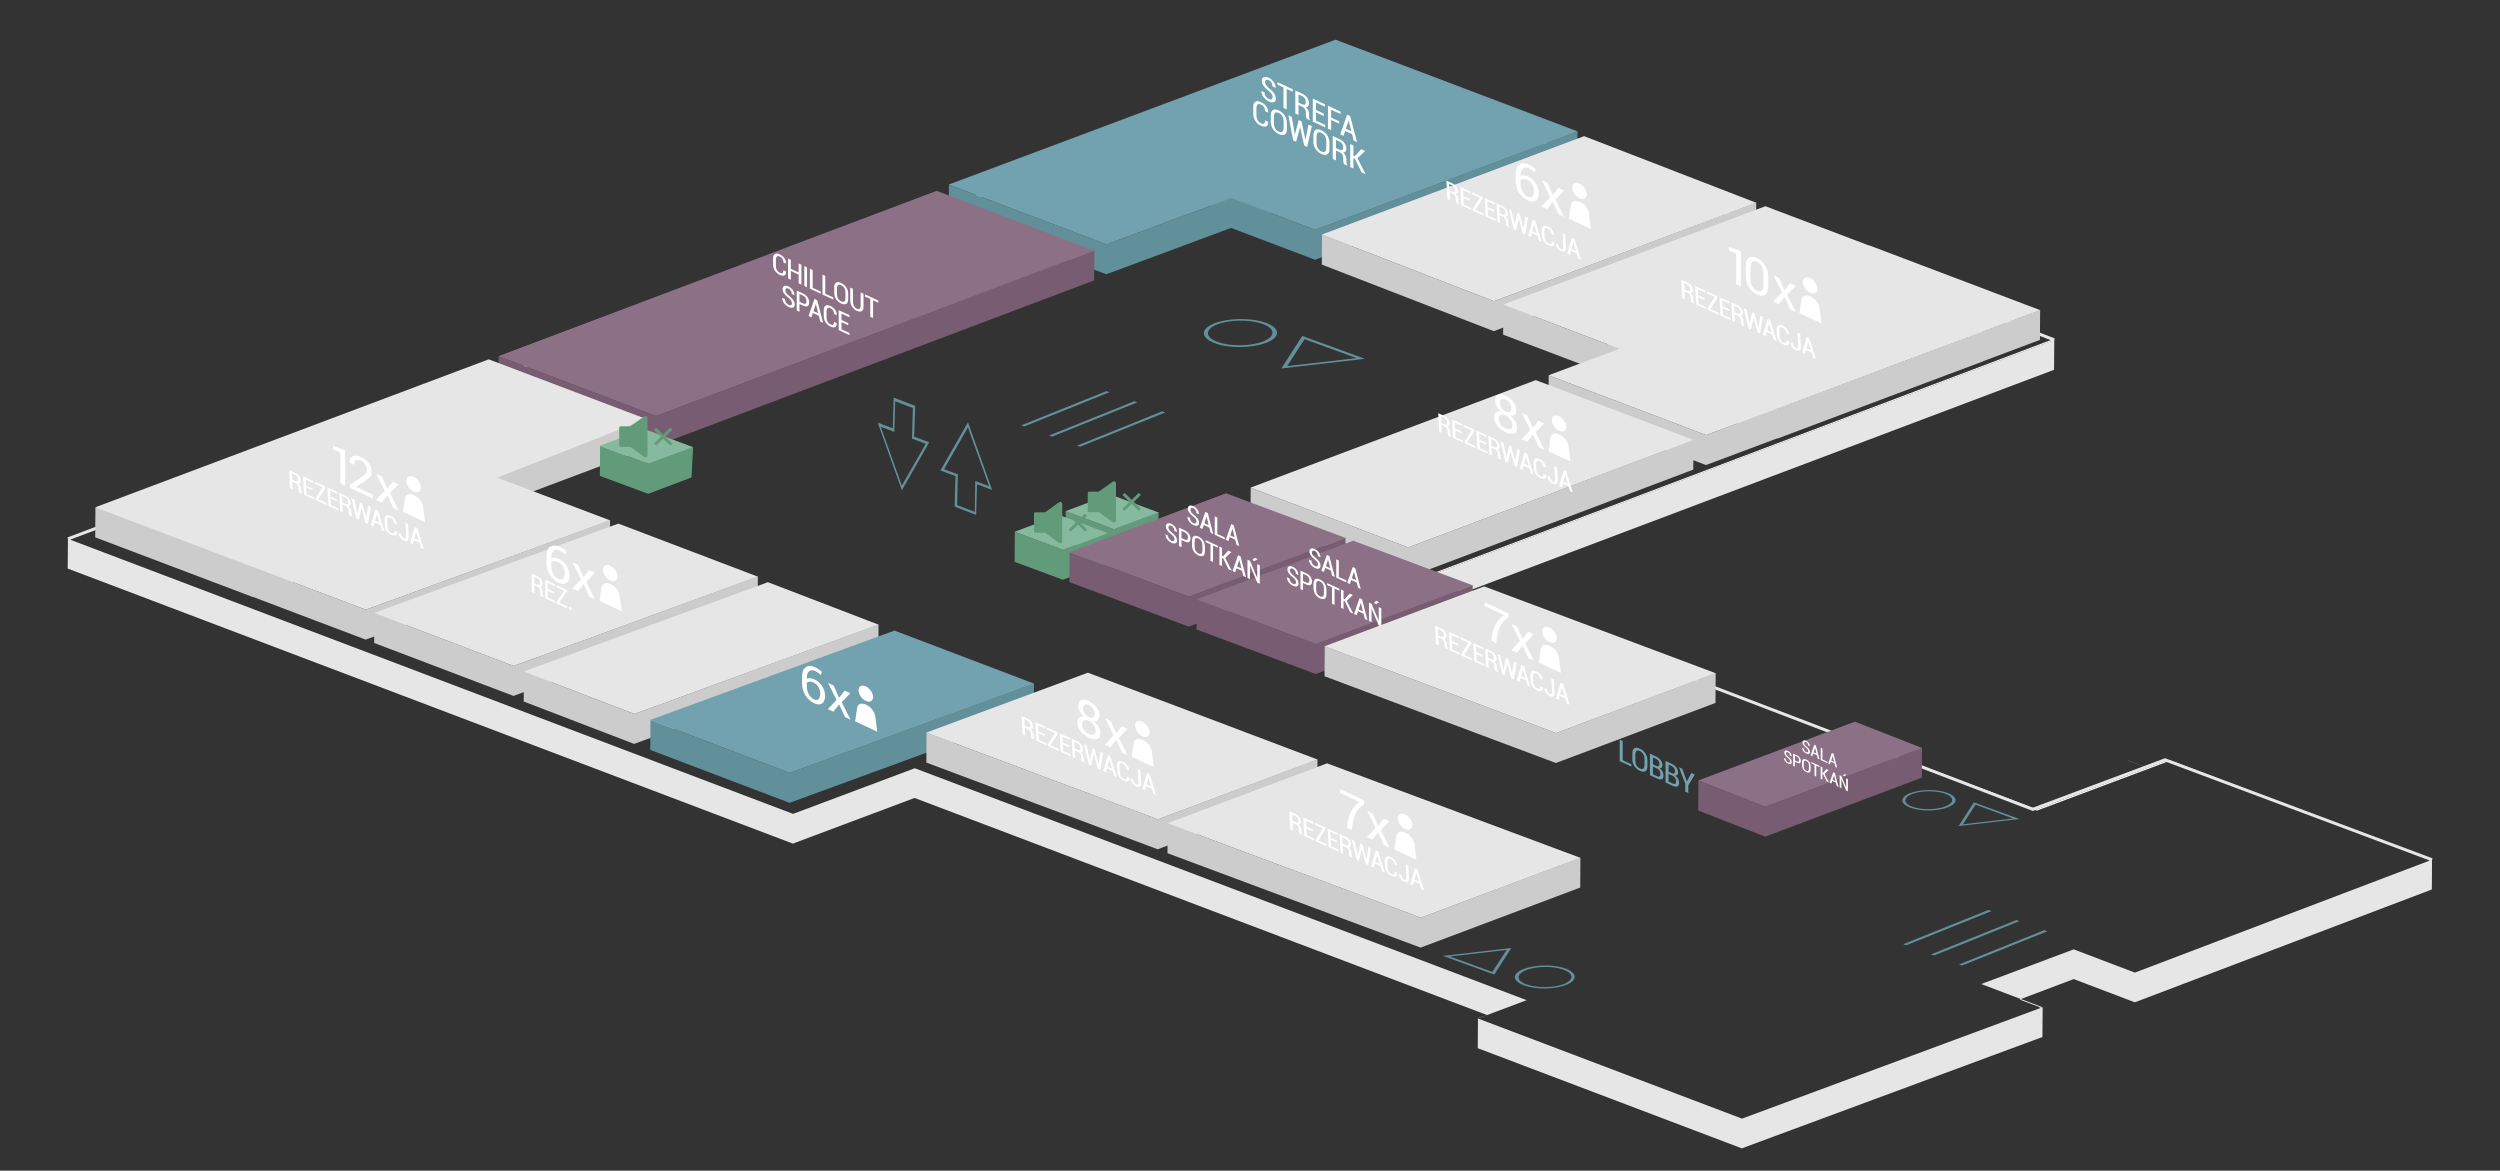 <?xml version="1.0" encoding="UTF-8"?>
<svg id="uuid-35a29bc4-6fcc-477e-8596-baf91e95b951" data-name="PIETRO3" xmlns="http://www.w3.org/2000/svg" viewBox="0 0 1255.8 588.05">
  <rect x="0" y="0" width="1255.8" height="588.05" fill="#333333" stroke="none"/>
  <defs>
    <style>
      .uuid-b19604a0-054c-44bf-9e06-a0ab0d39823b {
        fill: #61909b;
      }

      .uuid-b19604a0-054c-44bf-9e06-a0ab0d39823b, .uuid-95db3a45-e8e5-4a6b-a266-8b7c80a08f29, .uuid-33a3c54e-80d4-48e5-a627-b1ef4a4627d7, .uuid-1079ba8d-8531-4955-be10-5167989a9c64, .uuid-8cb3024a-31c1-4be0-9eaf-9b52934dd339, .uuid-c003434e-a368-4d8b-9fb3-10bcdaa413cb, .uuid-24de8e98-b5fd-485c-939b-1062a962d4b7, .uuid-2247fe3a-cc44-41dc-8e4b-ff0bfcd8a09b, .uuid-0949ae05-e445-4a84-9c3d-987550451443 {
        stroke-width: 0px;
      }

      .uuid-95db3a45-e8e5-4a6b-a266-8b7c80a08f29 {
        fill: #775c72;
      }

      .uuid-33a3c54e-80d4-48e5-a627-b1ef4a4627d7 {
        fill: #629b7a;
      }

      .uuid-1079ba8d-8531-4955-be10-5167989a9c64 {
        fill: #86ba9e;
      }

      .uuid-8cb3024a-31c1-4be0-9eaf-9b52934dd339 {
        fill: #ccc;
      }

      .uuid-c003434e-a368-4d8b-9fb3-10bcdaa413cb {
        fill: #8c7186;
      }

      .uuid-24de8e98-b5fd-485c-939b-1062a962d4b7 {
        fill: #72a1af;
      }

      .uuid-2247fe3a-cc44-41dc-8e4b-ff0bfcd8a09b {
        fill: #fff;
      }

      .uuid-0949ae05-e445-4a84-9c3d-987550451443 {
        fill: #e6e6e6;
      }
    </style>
  </defs>
  <polygon class="uuid-0949ae05-e445-4a84-9c3d-987550451443" points="1083.8 387.62 1068.85 382.03 1068.94 381.99 1083.8 387.62"/>
  <g>
    <polygon class="uuid-33a3c54e-80d4-48e5-a627-b1ef4a4627d7" points="559.58 265.85 535.29 256.81 535.21 271.88 559.47 280.88 581.22 272.66 582.05 257.36 559.58 265.85"/>
    <polygon class="uuid-1079ba8d-8531-4955-be10-5167989a9c64" points="557.66 248.38 535.19 256.77 559.58 265.85 582.05 257.46 557.66 248.38"/>
    <g>
      <polygon class="uuid-33a3c54e-80d4-48e5-a627-b1ef4a4627d7" points="534.05 276.2 509.77 267.16 509.67 282.24 533.94 291.24 555.69 283.02 556.52 267.71 534.05 276.2"/>
      <polygon class="uuid-1079ba8d-8531-4955-be10-5167989a9c64" points="532.13 258.73 509.67 267.11 534.05 276.2 556.52 267.82 532.13 258.73"/>
      <path class="uuid-33a3c54e-80d4-48e5-a627-b1ef4a4627d7" d="m525.02,267.67h-4.91c-.4,0-.72-.25-.72-.63v-9c0-.39.32-.69.72-.69h4.78l6.89-4.88c1.7-1.06,1.81.73,1.81.73v18.67s-.1,1.76-1.81.7l-6.75-4.89Z"/>
      <rect class="uuid-33a3c54e-80d4-48e5-a627-b1ef4a4627d7" x="540.76" y="256.88" width="1.51" height="11.39" transform="translate(-24.07 468.22) rotate(-45.85)"/>
      <rect class="uuid-33a3c54e-80d4-48e5-a627-b1ef4a4627d7" x="535.78" y="261.73" width="11.39" height="1.51" transform="translate(-29.91 451.2) rotate(-44.14)"/>
    </g>
    <path class="uuid-33a3c54e-80d4-48e5-a627-b1ef4a4627d7" d="m552.01,257.29h-4.91c-.4,0-.72-.25-.72-.63v-9c0-.39.32-.69.72-.69h4.78l6.89-4.88c1.7-1.06,1.81.73,1.81.73v18.67s-.1,1.76-1.81.7l-6.75-4.89Z"/>
    <rect class="uuid-33a3c54e-80d4-48e5-a627-b1ef4a4627d7" x="567.72" y="246.42" width="1.51" height="11.39" transform="translate(-8.35 484.5) rotate(-45.86)"/>
    <rect class="uuid-33a3c54e-80d4-48e5-a627-b1ef4a4627d7" x="562.77" y="251.35" width="11.39" height="1.51" transform="translate(-15.06 467.07) rotate(-44.14)"/>
    <polygon class="uuid-0949ae05-e445-4a84-9c3d-987550451443" points="34.27 270.62 34.13 270.68 34.13 270.58 34.27 270.62"/>
    <polygon class="uuid-0949ae05-e445-4a84-9c3d-987550451443" points="766.86 502.4 742.41 511.61 742.41 511.49 746.95 509.87 459.4 400.83 398.27 423.76 34.01 285.6 34.13 270.68 398.38 408.83 459.51 385.9 766.86 502.4"/>
    <polygon class="uuid-0949ae05-e445-4a84-9c3d-987550451443" points="670.25 31.16 385.69 138.3 669.71 30.62 800.64 81.47 670.25 31.16"/>
    <polygon class="uuid-0949ae05-e445-4a84-9c3d-987550451443" points="1021.09 406.56 966.39 385.64 1021.26 406.5 1021.09 406.56"/>
    <polygon class="uuid-0949ae05-e445-4a84-9c3d-987550451443" points="1025.86 505.94 1026.07 505.86 1025.95 520.91 874.94 576.84 742.3 526.53 742.41 511.61 875.04 561.91 1025.95 505.98 1025.86 505.94"/>
    <polygon class="uuid-0949ae05-e445-4a84-9c3d-987550451443" points="1031.8 185.75 735.89 297.45 735.55 297.59 715.68 290.04 716.12 289.88 1031.91 170.73 1031.8 185.75"/>
    <polygon class="uuid-0949ae05-e445-4a84-9c3d-987550451443" points="1105.01 388.22 1089.37 382.37 1089.46 382.32 1105.01 388.22"/>
    <polygon class="uuid-0949ae05-e445-4a84-9c3d-987550451443" points="1221.66 431.77 1221.66 431.87 1221.56 446.8 1072.37 503.48 1041.65 491.81 1015.11 501.85 995.23 494.3 1041.65 476.88 1072.37 488.56 1220.15 432.41 1220.27 432.37 1221.48 431.84 1221.52 431.82 1221.66 431.77"/>
    <polygon class="uuid-2247fe3a-cc44-41dc-8e4b-ff0bfcd8a09b" points="1015.11 501.85 1025.86 505.94 1024.56 506.4 1024.56 505.86 1014.49 502.09 1015.11 501.85"/>
    <polygon class="uuid-2247fe3a-cc44-41dc-8e4b-ff0bfcd8a09b" points="1031.91 170.73 716.12 289.88 715.68 290.04 715.68 290.37 714.61 289.94 1030.4 170.73 800.64 81.47 670.25 31.16 385.69 138.3 142.42 230.54 35.64 270.58 35.64 271.11 34.27 270.62 161.57 222.75 161.55 222.7 161.24 222.11 669.71 30.62 1031.91 170.73"/>
    <polygon class="uuid-2247fe3a-cc44-41dc-8e4b-ff0bfcd8a09b" points="1221.56 431.87 1220.27 432.37 1220.15 432.4 1220.15 431.87 1105.01 388.22 1089.37 382.37 1023.15 407.2 1021.26 406.5 1021.09 406.56 966.39 385.64 735.17 297.72 735.55 297.59 805.71 324.17 1022.12 406.17 1023.15 406.56 1088.49 382.04 1089.46 381.67 1214.99 429.38 1221.48 431.84 1221.56 431.87"/>
    <polygon class="uuid-0949ae05-e445-4a84-9c3d-987550451443" points="1221.41 432.59 1221.26 432.54 1214.72 430.08 1087.52 382.48 1021.08 407.37 1020.82 407.26 715.41 290.43 715.95 289.01 736.16 296.73 805.98 323.45 1021.09 405.74 1021.86 405.45 1087.52 380.86 1105.28 387.5 1221.92 431.16 1221.41 432.59"/>
    <rect class="uuid-0949ae05-e445-4a84-9c3d-987550451443" x="850.31" y="-92.89" width="1.52" height="387.66" transform="translate(450.51 858.61) rotate(-68.9)"/>
    <polygon class="uuid-0949ae05-e445-4a84-9c3d-987550451443" points="34.38 271.4 33.88 269.97 34.01 269.91 669.98 30.45 670.52 31.87 385.95 139.02 34.38 271.4"/>
    <path class="uuid-b19604a0-054c-44bf-9e06-a0ab0d39823b" d="m486.23,212.1l12.12,33.97-7.57-2.81-.44,15.37-10.82-4.11.44-15.37-7.57-2.81,13.85-24.23h0Zm3.67,29.53l6.92,2.59-10.6-29.53-12.01,20.99,6.92,2.59-.33,15.47,8.87,3.36.21-15.47"/>
    <path class="uuid-b19604a0-054c-44bf-9e06-a0ab0d39823b" d="m459.19,219.35l7.57,2.81-13.74,24.13-12.12-33.97,7.57,2.81.44-15.37,10.82,4.11-.54,15.47Zm-16.77-4.98l10.6,29.53,12.01-20.99-6.92-2.59.44-15.37-8.87-3.36-.44,15.37-6.82-2.59"/>
    <path class="uuid-b19604a0-054c-44bf-9e06-a0ab0d39823b" d="m978.21,398.26c5.35,1.96,5.5,5.19.32,7.23s-13.61,2.2-18.88.23c-5.27-1.97-5.43-5.19-.32-7.23,5.12-2.04,13.53-2.2,18.88-.23Zm-17.53,7c4.72,1.73,12.19,1.58,16.67-.23s4.4-4.72-.32-6.37-12.19-1.58-16.67.23-4.32,4.72.32,6.37"/>
    <path class="uuid-b19604a0-054c-44bf-9e06-a0ab0d39823b" d="m991.5,403.05l22.88,8.34-30.51,3.54,7.63-11.88Zm.86,1.18l-6.37,9.83,25.32-2.91-18.95-6.92"/>
    <path class="uuid-b19604a0-054c-44bf-9e06-a0ab0d39823b" d="m765.56,494.95c-6.02-2.21-6.2-5.84-.36-8.14,5.84-2.3,15.32-2.48,21.25-.26,5.93,2.21,6.11,5.84.36,8.14-5.75,2.3-15.23,2.48-21.25.26Zm19.75-7.88c-5.31-1.94-13.72-1.77-18.77.26-5.05,2.03-4.96,5.31.36,7.18,5.31,1.86,13.72,1.77,18.77-.26,5.05-2.04,4.87-5.31-.36-7.18"/>
    <path class="uuid-b19604a0-054c-44bf-9e06-a0ab0d39823b" d="m750.6,489.55l-25.76-9.38,34.35-3.98-8.59,13.36Zm-.98-1.32l7.18-11.06-28.51,3.28,21.33,7.79"/>
    <path class="uuid-b19604a0-054c-44bf-9e06-a0ab0d39823b" d="m635.84,162.15c7.36,2.71,7.57,7.14.44,9.95-7.14,2.81-18.71,3.03-25.97.33-7.25-2.71-7.47-7.14-.44-9.95,7.03-2.81,18.61-3.03,25.97-.33Zm-24.13,9.63c6.49,2.38,16.77,2.17,22.94-.33,6.17-2.49,6.05-6.49-.44-8.76-6.49-2.27-16.77-2.17-22.94.33-6.17,2.49-5.95,6.49.44,8.76"/>
    <path class="uuid-b19604a0-054c-44bf-9e06-a0ab0d39823b" d="m654.13,168.75l31.48,11.47-41.97,4.86,10.49-16.33h0Zm1.19,1.62l-8.76,13.52,34.83-4-26.07-9.52"/>
    <polygon class="uuid-b19604a0-054c-44bf-9e06-a0ab0d39823b" points="1000.43 457.63 957.59 474.82 956.83 474.61 956.07 474.28 998.81 457.08 1000.43 457.63"/>
    <polygon class="uuid-b19604a0-054c-44bf-9e06-a0ab0d39823b" points="1028.45 467.79 985.61 484.99 984.85 484.77 984.09 484.45 1026.82 467.25 1028.45 467.79"/>
    <polygon class="uuid-b19604a0-054c-44bf-9e06-a0ab0d39823b" points="1014.39 462.7 971.65 479.91 970.78 479.69 970.03 479.37 1012.87 462.16 1014.39 462.7"/>
    <polygon class="uuid-b19604a0-054c-44bf-9e06-a0ab0d39823b" points="557.37 197 514.53 214.21 513.77 213.99 513.01 213.66 555.75 196.47 557.37 197"/>
    <polygon class="uuid-b19604a0-054c-44bf-9e06-a0ab0d39823b" points="585.39 207.17 542.55 224.38 541.79 224.16 541.03 223.84 583.76 206.63 585.39 207.17"/>
    <polygon class="uuid-b19604a0-054c-44bf-9e06-a0ab0d39823b" points="571.33 202.09 528.59 219.29 527.72 219.08 526.97 218.75 569.81 201.55 571.33 202.09"/>
    <polygon class="uuid-b19604a0-054c-44bf-9e06-a0ab0d39823b" points="660.68 115.45 638.33 106.98 750.03 64.89 750.14 49.85 618.5 99.45 608.27 95.57 608.21 103.33 555.8 122.74 476.66 92.76 476.55 107.8 555.7 137.78 618.39 114.49 660.58 130.49 792.32 80.93 792.44 65.9 660.68 115.45"/>
    <polygon class="uuid-24de8e98-b5fd-485c-939b-1062a962d4b7" points="792.44 66 750.13 49.96 750.14 49.96 670.88 19.93 476.55 92.71 555.8 122.74 618.56 99.47 660.68 115.45 792.44 66"/>
    <polygon class="uuid-8cb3024a-31c1-4be0-9eaf-9b52934dd339" points="750.45 151.3 664.08 117.88 663.97 132.91 750.34 166.34 882.08 116.78 882.19 101.74 750.45 151.3"/>
    <polygon class="uuid-0949ae05-e445-4a84-9c3d-987550451443" points="795.71 68.39 663.97 117.83 750.45 151.3 882.19 101.86 795.71 68.39"/>
    <g>
      <path class="uuid-2247fe3a-cc44-41dc-8e4b-ff0bfcd8a09b" d="m768.01,82.68c.61.28,1.22.64,1.82,1.05.6.42,1.09.82,1.48,1.22l-.51,1.61c-.4-.39-.81-.74-1.25-1.08s-.95-.63-1.54-.91c-1.27-.59-2.29-.56-3.08.1-.77.66-1.17,1.8-1.17,3.44v.28c.52-.21,1.12-.29,1.79-.23.68.06,1.39.26,2.17.63,1.59.74,2.85,1.89,3.8,3.42.95,1.54,1.42,3.15,1.42,4.84,0,1.84-.5,3.1-1.51,3.8s-2.35.65-4.02-.14c-1.74-.81-3.18-2.12-4.32-3.91-1.14-1.8-1.71-3.84-1.71-6.14v-3.39c0-2.28.64-3.83,1.91-4.66,1.27-.82,2.84-.8,4.73.08h0Zm-.82,7.65c-.82-.39-1.53-.54-2.1-.48-.58.07-1.02.3-1.32.72v1.44c0,1.63.35,3.06,1.03,4.26.7,1.21,1.56,2.06,2.6,2.54.99.45,1.75.4,2.3-.17.55-.58.82-1.48.82-2.72,0-1.17-.29-2.27-.89-3.31-.59-1.03-1.41-1.79-2.46-2.28h0Z"/>
      <path class="uuid-2247fe3a-cc44-41dc-8e4b-ff0bfcd8a09b" d="m780,97.97l2.81-3.57,2.81,1.31-4.28,4.54,4.41,8.74-2.76-1.29-2.93-6.36-2.93,3.63-2.79-1.3,4.41-4.62-4.29-8.54,2.78,1.3,2.78,6.17h-.02Z"/>
    </g>
    <path class="uuid-2247fe3a-cc44-41dc-8e4b-ff0bfcd8a09b" d="m793.41,99.58c2.02.94,3.66.07,3.66-1.95s-1.64-4.42-3.66-5.37c-2.02-.94-3.66-.07-3.66,1.95s1.64,4.42,3.66,5.37Z"/>
    <path class="uuid-2247fe3a-cc44-41dc-8e4b-ff0bfcd8a09b" d="m798.19,107.49c-.25-2.33-2.12-4.86-4.34-5.9l-.48-.22c-2.22-1.03-4.09-.24-4.34,1.84l-.98,6.62,11.11,5.18-.98-7.51h0Z"/>
    <g>
      <path class="uuid-24de8e98-b5fd-485c-939b-1062a962d4b7" d="m815.12,381.88l4.37,2.04v1.14l-5.88-2.74v-10.8l1.51.71v9.66h0Z"/>
      <path class="uuid-24de8e98-b5fd-485c-939b-1062a962d4b7" d="m827.54,384.9c0,1.29-.35,2.12-1.03,2.5-.7.4-1.62.32-2.79-.22-1.15-.53-2.06-1.32-2.74-2.35s-1.02-2.19-1.02-3.47v-2.97c0-1.28.34-2.12,1.02-2.52.68-.41,1.59-.35,2.73.19,1.16.54,2.09,1.33,2.79,2.38.7,1.04,1.04,2.2,1.04,3.49v2.97Zm-1.5-3.68c0-.94-.2-1.75-.6-2.42-.41-.68-.98-1.19-1.72-1.54-.73-.34-1.28-.35-1.66-.05-.39.31-.58.93-.58,1.87v2.99c0,.95.19,1.76.59,2.44s.95,1.18,1.67,1.51c.74.35,1.32.37,1.72.07s.6-.93.6-1.89v-2.99h-.02Z"/>
      <path class="uuid-24de8e98-b5fd-485c-939b-1062a962d4b7" d="m828.78,389.38v-10.8l2.99,1.39c1.03.48,1.85,1.1,2.43,1.86.58.75.87,1.62.87,2.59,0,.5-.13.89-.38,1.17-.25.27-.6.4-1.05.37.63.4,1.11.92,1.45,1.57.34.65.51,1.31.51,1.97,0,1-.29,1.62-.86,1.88-.57.25-1.36.15-2.36-.32l-3.59-1.67h0Zm1.51-5.42l1.71.8c.48.21.86.23,1.14.06.27-.17.42-.53.42-1.08,0-.59-.15-1.11-.45-1.55s-.74-.79-1.32-1.06l-1.48-.69v3.52h0Zm0,1.08v3.9l2.09.98c.54.25.97.28,1.26.1s.44-.59.44-1.21-.15-1.13-.44-1.62c-.29-.49-.7-.87-1.22-1.13l-.08-.04-2.05-.96h0Z"/>
      <path class="uuid-24de8e98-b5fd-485c-939b-1062a962d4b7" d="m836.63,393.05v-10.8l2.99,1.39c1.03.48,1.85,1.1,2.43,1.86.58.75.87,1.62.87,2.59,0,.5-.13.89-.38,1.17-.25.27-.6.4-1.05.37.63.4,1.11.92,1.45,1.57.34.65.51,1.31.51,1.97,0,1-.29,1.62-.86,1.88-.57.25-1.36.15-2.36-.32l-3.59-1.67h0Zm1.51-5.42l1.71.8c.48.21.86.23,1.14.06s.42-.53.42-1.08c0-.59-.15-1.11-.45-1.55s-.74-.79-1.32-1.06l-1.48-.7v3.52h0Zm0,1.08v3.9l2.09.97c.54.25.97.29,1.26.1.3-.19.44-.59.44-1.21s-.15-1.13-.44-1.62-.7-.87-1.22-1.13l-.08-.04-2.05-.96h0Z"/>
      <path class="uuid-24de8e98-b5fd-485c-939b-1062a962d4b7" d="m847.32,392.49l.05.02,2.25-4.22,1.69.79-3.24,5.41v3.89l-1.51-.71v-4l-3.18-8.29,1.67.78,2.26,6.32h0Z"/>
    </g>
    <polygon class="uuid-8cb3024a-31c1-4be0-9eaf-9b52934dd339" points="1024.8 155.69 968.53 176.85 892.87 205.15 827.56 180.42 939.22 138.43 939.32 123.39 807.57 172.94 755.16 153.07 755.05 168.1 807.46 187.98 872.81 212.66 857.08 218.55 777.93 188.57 777.82 203.61 856.97 233.59 892.76 220.19 892.95 220.27 968.46 191.88 996.07 181.55 996.07 181.49 1024.7 170.73 1024.8 155.69"/>
    <polygon class="uuid-0949ae05-e445-4a84-9c3d-987550451443" points="996.07 166.58 1024.8 155.79 939.32 123.39 939.18 123.45 886.79 103.58 755.05 153.02 807.57 172.94 807.57 172.94 813.53 175.18 777.82 188.52 857.08 218.55 892.9 205.17 893.06 205.23 955.68 181.73 996.18 166.62 996.07 166.58"/>
    <g>
      <path class="uuid-2247fe3a-cc44-41dc-8e4b-ff0bfcd8a09b" d="m728.16,96.61l.2,3.97-1.32-.6-.48-9.23,2.79,1.27c.91.42,1.62.96,2.14,1.63.52.68.8,1.44.85,2.28.03.48-.07.85-.28,1.1s-.53.39-.96.39c.49.38.86.8,1.09,1.28s.37.98.4,1.53l.04.8c0,.28.06.56.13.83s.17.5.33.71v.15l-1.35-.62c-.15-.2-.26-.46-.32-.77s-.1-.61-.12-.92l-.04-.78c-.03-.51-.17-.98-.44-1.39s-.61-.72-1.03-.91l-1.63-.74v.03Zm-.05-.99l1.4.64c.54.25.94.29,1.19.13.24-.16.36-.5.33-1.02-.03-.53-.17-1-.44-1.4s-.66-.73-1.17-.96l-1.47-.67.17,3.29h0Z"/>
      <path class="uuid-2247fe3a-cc44-41dc-8e4b-ff0bfcd8a09b" d="m738.3,100.92l-3.21-1.46.17,3.31,3.78,1.72.05.98-5.1-2.32-.48-9.23,5.07,2.3.05.99-3.75-1.7.15,2.97,3.21,1.46.05.99h0Z"/>
      <path class="uuid-2247fe3a-cc44-41dc-8e4b-ff0bfcd8a09b" d="m741.14,105.45l4.12,1.88.05.98-5.53-2.51-.04-.79,3.59-5.64-3.95-1.8-.05-.99,5.36,2.44.04.76-3.6,5.67h0Z"/>
      <path class="uuid-2247fe3a-cc44-41dc-8e4b-ff0bfcd8a09b" d="m750.54,106.49l-3.21-1.46.17,3.31,3.78,1.72.05.98-5.1-2.32-.48-9.23,5.07,2.3.05.99-3.74-1.7.15,2.97,3.21,1.46.05.99h0Z"/>
      <path class="uuid-2247fe3a-cc44-41dc-8e4b-ff0bfcd8a09b" d="m753.33,108.07l.2,3.97-1.32-.6-.48-9.23,2.79,1.27c.91.42,1.62.96,2.14,1.63.52.68.8,1.44.84,2.28.03.48-.07.85-.28,1.1s-.53.39-.95.39c.49.38.86.8,1.09,1.28.23.46.37.98.4,1.53l.04.8c0,.28.06.56.13.83s.17.5.33.71v.15l-1.35-.62c-.15-.2-.26-.46-.32-.76-.06-.31-.1-.61-.12-.92l-.04-.78c-.03-.51-.17-.98-.44-1.39s-.61-.72-1.04-.91l-1.63-.74.02.02Zm-.05-.99l1.4.64c.54.25.94.29,1.19.13.24-.16.36-.5.33-1.02-.03-.53-.17-1-.44-1.4s-.66-.73-1.17-.97l-1.47-.67.17,3.29h0Z"/>
      <path class="uuid-2247fe3a-cc44-41dc-8e4b-ff0bfcd8a09b" d="m765.27,114.78l.04.02.88-6.01,1.38.63-1.46,8.35-1.22-.55-1.99-7.3-.04-.02-1.32,5.79-1.22-.55-2.43-10.12,1.39.63,1.58,7.11.04.02,1.25-5.82,1.15.52,1.94,7.29h.02Z"/>
      <path class="uuid-2247fe3a-cc44-41dc-8e4b-ff0bfcd8a09b" d="m772.3,118.31l-2.82-1.29-.56,2.02-1.37-.63,2.35-7.94,1.28.58,3.3,10.51-1.37-.63-.8-2.64h0Zm-2.58-2.17l2.23,1.02-1.29-4.25-.04-.02s-.91,3.25-.91,3.25Z"/>
      <path class="uuid-2247fe3a-cc44-41dc-8e4b-ff0bfcd8a09b" d="m780.78,121.73l.02.04c.07.92-.15,1.51-.67,1.76-.51.26-1.24.17-2.18-.25-.97-.44-1.76-1.09-2.37-1.96s-.94-1.85-1-2.94l-.14-2.56c-.06-1.09.18-1.82.72-2.17.53-.36,1.28-.32,2.23.12.97.44,1.73,1.03,2.3,1.76s.87,1.57.9,2.5v.03l-1.28-.58c-.04-.66-.2-1.21-.52-1.65-.31-.44-.76-.8-1.34-1.07-.58-.26-1.02-.25-1.32.03-.29.28-.42.82-.38,1.62l.14,2.58c.04.8.23,1.49.58,2.07.35.57.82,1,1.41,1.27.57.26.99.3,1.26.13.27-.17.39-.6.35-1.28l1.27.58h0Z"/>
      <path class="uuid-2247fe3a-cc44-41dc-8e4b-ff0bfcd8a09b" d="m784.95,117.33l1.32.6.34,6.5c.05.87-.15,1.46-.6,1.76-.45.3-1.04.28-1.8-.06-.8-.37-1.46-.89-1.95-1.56-.49-.68-.75-1.44-.78-2.32l.02-.03,1.27.58c.03.6.17,1.09.42,1.48.24.4.58.69.99.87.36.16.65.13.85-.11.21-.23.3-.65.27-1.22l-.34-6.5h0Z"/>
      <path class="uuid-2247fe3a-cc44-41dc-8e4b-ff0bfcd8a09b" d="m791.99,127.27l-2.82-1.29-.56,2.02-1.37-.63,2.35-7.94,1.28.58,3.3,10.51-1.37-.63-.8-2.64h0Zm-2.58-2.17l2.23,1.02-1.29-4.25-.04-.02s-.91,3.25-.91,3.25Z"/>
    </g>
    <g>
      <path class="uuid-2247fe3a-cc44-41dc-8e4b-ff0bfcd8a09b" d="m639.26,48.78c0-.53-.15-1.03-.45-1.52s-.83-1.03-1.6-1.67c-1.08-.84-1.91-1.66-2.5-2.48-.58-.8-.87-1.65-.87-2.53s.32-1.51.97-1.8c.64-.29,1.46-.2,2.47.27,1.06.49,1.92,1.23,2.57,2.18.65.96.96,1.92.94,2.9l-.02.04-1.55-.73c0-.68-.18-1.31-.54-1.9-.36-.58-.83-1.02-1.42-1.29-.57-.27-1.02-.29-1.32-.08s-.47.59-.47,1.13c0,.5.16,1,.5,1.48.33.48.89,1.05,1.68,1.71,1.05.83,1.86,1.65,2.4,2.47.55.81.82,1.65.82,2.54,0,.94-.32,1.54-.97,1.8-.65.25-1.5.14-2.54-.35-1.02-.47-1.9-1.19-2.65-2.14-.75-.96-1.11-1.98-1.08-3.09l.02-.04,1.56.73c0,.78.21,1.46.62,2.04.42.58.93,1.02,1.54,1.3.6.28,1.06.33,1.4.15s.5-.55.5-1.11v-.02Z"/>
      <path class="uuid-2247fe3a-cc44-41dc-8e4b-ff0bfcd8a09b" d="m649.39,46.1l-3.06-1.42v10.3l-1.61-.75v-10.3l-3.04-1.41v-1.24l7.71,3.6v1.24h0Z"/>
      <path class="uuid-2247fe3a-cc44-41dc-8e4b-ff0bfcd8a09b" d="m652.27,52.77v4.97l-1.61-.75v-11.53l3.39,1.59c1.11.51,1.96,1.2,2.57,2.05s.91,1.8.91,2.85c0,.6-.15,1.06-.43,1.38s-.69.48-1.22.48c.59.47,1.02,1.01,1.28,1.6s.4,1.23.4,1.91v1.01c0,.36.04.7.11,1.03s.19.63.37.88v.18l-1.65-.77c-.17-.26-.3-.58-.35-.96-.06-.39-.09-.76-.09-1.14v-.98c0-.65-.15-1.23-.44-1.74s-.72-.89-1.24-1.14l-1.99-.93h0Zm0-1.23l1.71.8c.67.31,1.16.37,1.47.16.32-.2.47-.63.47-1.28s-.15-1.25-.46-1.75c-.31-.51-.77-.91-1.4-1.2l-1.79-.83v4.1h0Z"/>
      <path class="uuid-2247fe3a-cc44-41dc-8e4b-ff0bfcd8a09b" d="m664.97,58.3l-3.92-1.83v4.14l4.61,2.15v1.22l-6.22-2.9v-11.54l6.18,2.88v1.24l-4.57-2.13v3.71l3.92,1.83v1.23h0Z"/>
      <path class="uuid-2247fe3a-cc44-41dc-8e4b-ff0bfcd8a09b" d="m672.69,62.14l-4.03-1.88v5.13l-1.61-.75v-11.54l6.33,2.96v1.24l-4.73-2.2v3.95l4.03,1.89v1.23h0Z"/>
      <path class="uuid-2247fe3a-cc44-41dc-8e4b-ff0bfcd8a09b" d="m679.16,67.37l-3.44-1.61-.83,2.52-1.67-.78,3.46-9.92,1.56.73,3.43,13.13-1.67-.78-.83-3.31v.02Zm-3.08-2.72l2.73,1.27-1.33-5.31-.05-.02-1.34,4.06Z"/>
      <path class="uuid-2247fe3a-cc44-41dc-8e4b-ff0bfcd8a09b" d="m637.02,61.22l.02.06c.02,1.15-.3,1.88-.95,2.2-.66.32-1.56.22-2.7-.32-1.18-.55-2.13-1.37-2.82-2.46-.71-1.08-1.05-2.31-1.05-3.68v-3.2c0-1.36.35-2.26,1.03-2.71s1.62-.4,2.79.15c1.18.55,2.1,1.29,2.76,2.2.66.92.98,1.96.96,3.12l-.02.04-1.55-.73c0-.82-.17-1.51-.54-2.07-.36-.55-.9-1-1.61-1.33-.71-.33-1.26-.32-1.64.03s-.58,1.03-.58,2.02v3.22c0,1.01.2,1.87.6,2.58.4.72.96,1.25,1.68,1.59.7.33,1.22.38,1.57.15s.52-.75.52-1.6c0,0,1.55.72,1.55.72Z"/>
      <path class="uuid-2247fe3a-cc44-41dc-8e4b-ff0bfcd8a09b" d="m646.42,64.9c0,1.36-.37,2.26-1.11,2.68s-1.73.34-2.97-.24c-1.23-.57-2.2-1.41-2.92-2.5-.73-1.1-1.08-2.34-1.08-3.7v-3.17c0-1.36.36-2.26,1.08-2.7s1.69-.37,2.91.2c1.24.58,2.23,1.42,2.98,2.54s1.11,2.36,1.11,3.72v3.17Zm-1.61-3.94c0-1.01-.21-1.87-.65-2.59s-1.04-1.27-1.85-1.64c-.77-.36-1.36-.38-1.78-.05-.42.33-.62,1-.62,1.99v3.19c0,1.02.21,1.88.63,2.6.42.72,1.01,1.26,1.78,1.62.79.37,1.41.4,1.84.08.43-.32.64-.99.64-2.01v-3.19h0Z"/>
      <path class="uuid-2247fe3a-cc44-41dc-8e4b-ff0bfcd8a09b" d="m655.73,70.08l.05.02,1.5-7.5,1.69.78-2.37,10.43-1.48-.69-2.01-9.12-.05-.02-2.02,7.24-1.48-.69-2.37-12.64,1.69.79,1.51,8.89.05.02,1.94-7.28,1.4.66,1.95,9.11h0Z"/>
      <path class="uuid-2247fe3a-cc44-41dc-8e4b-ff0bfcd8a09b" d="m667.83,74.88c0,1.37-.37,2.26-1.11,2.68s-1.73.34-2.97-.24c-1.23-.57-2.2-1.41-2.92-2.5s-1.08-2.33-1.08-3.7v-3.17c0-1.36.37-2.26,1.08-2.7s1.69-.37,2.91.2c1.24.58,2.23,1.42,2.98,2.54.74,1.11,1.11,2.36,1.11,3.72v3.17Zm-1.61-3.94c0-1.01-.21-1.87-.65-2.58-.44-.73-1.04-1.27-1.85-1.64-.77-.36-1.36-.38-1.78-.05-.42.33-.62,1-.62,1.99v3.19c0,1.02.21,1.88.63,2.6.42.72,1.02,1.26,1.78,1.62.79.37,1.41.4,1.84.08s.64-1,.64-2.01v-3.19h0Z"/>
      <path class="uuid-2247fe3a-cc44-41dc-8e4b-ff0bfcd8a09b" d="m671.06,75.6v4.97l-1.61-.75v-11.53l3.39,1.59c1.11.52,1.96,1.2,2.57,2.05.61.85.91,1.8.91,2.85,0,.6-.15,1.06-.43,1.38s-.69.48-1.22.48c.59.47,1.02,1.01,1.28,1.6s.4,1.22.4,1.91v1.01c0,.36.04.7.11,1.03s.19.64.37.88v.18l-1.65-.77c-.17-.26-.3-.58-.35-.96-.06-.39-.09-.76-.09-1.14v-.98c0-.65-.15-1.23-.44-1.74-.3-.51-.72-.89-1.24-1.14l-1.99-.93h0Zm0-1.23l1.71.8c.67.31,1.16.37,1.47.16.32-.2.47-.63.47-1.28s-.15-1.25-.46-1.75c-.31-.51-.77-.91-1.4-1.2l-1.79-.83v4.1h0Z"/>
      <path class="uuid-2247fe3a-cc44-41dc-8e4b-ff0bfcd8a09b" d="m680.63,79.84l-.79-.37v5.19l-1.61-.75v-11.54l1.61.75v5.06l.69.32,3.22-3.56,1.94.91-3.8,3.65,4.1,8.03-2.04-.96-3.31-6.73h0Z"/>
    </g>
    <polygon class="uuid-95db3a45-e8e5-4a6b-a266-8b7c80a08f29" points="329.61 208.94 250.46 178.96 250.36 193.99 329.5 223.97 549.63 140.83 549.74 125.8 329.61 208.94"/>
    <polygon class="uuid-c003434e-a368-4d8b-9fb3-10bcdaa413cb" points="470.49 95.87 250.36 178.92 329.61 208.94 549.74 125.9 470.49 95.87"/>
    <polygon class="uuid-8cb3024a-31c1-4be0-9eaf-9b52934dd339" points="324.74 210.53 144.35 278.17 47.94 254.88 47.83 269.92 126.98 299.9 127.09 299.85 183.68 321.3 306.34 276.33 306.46 261.29 183.78 306.26 147.05 292.33 324.64 225.46 324.74 210.53"/>
    <polygon class="uuid-0949ae05-e445-4a84-9c3d-987550451443" points="324.74 210.53 245.49 180.5 47.83 254.83 127.08 284.86 127.16 284.83 183.78 306.26 306.46 261.4 249.7 239.91 324.74 210.53"/>
    <polygon class="uuid-8cb3024a-31c1-4be0-9eaf-9b52934dd339" points="258.02 334.53 188.06 307.93 187.94 322.97 257.92 349.57 380.58 304.59 380.69 289.55 258.02 334.53"/>
    <polygon class="uuid-0949ae05-e445-4a84-9c3d-987550451443" points="310.61 263.02 187.94 307.89 258.02 334.53 380.69 289.66 310.61 263.02"/>
    <g>
      <path class="uuid-2247fe3a-cc44-41dc-8e4b-ff0bfcd8a09b" d="m173.38,243.92l-2.41-1.12v-15.44l-3.65-1.64v-1.73l6.04,2.16v17.79h0Z"/>
      <path class="uuid-2247fe3a-cc44-41dc-8e4b-ff0bfcd8a09b" d="m187.37,250.44l-11.54-5.38v-1.66l5.83-3.74c1.04-.68,1.75-1.28,2.12-1.79s.56-1.12.56-1.85c0-.89-.26-1.76-.77-2.6-.52-.85-1.21-1.47-2.06-1.87-1.23-.57-2.14-.68-2.72-.32-.58.36-.87,1.11-.87,2.25l-2.31-1.07-.03-.09c-.04-1.55.46-2.6,1.53-3.15,1.05-.55,2.52-.39,4.4.48,1.6.74,2.87,1.81,3.82,3.18s1.42,2.79,1.42,4.23c0,.97-.29,1.81-.86,2.51-.57.71-1.38,1.37-2.41,2.01l-4.68,2.9.02.07,8.55,3.98v1.9h0Z"/>
      <path class="uuid-2247fe3a-cc44-41dc-8e4b-ff0bfcd8a09b" d="m194.56,245.45l2.81-3.57,2.81,1.31-4.28,4.54,4.41,8.74-2.77-1.29-2.93-6.36-2.93,3.63-2.79-1.3,4.41-4.62-4.28-8.54,2.78,1.3,2.78,6.17h-.02Z"/>
    </g>
    <path class="uuid-2247fe3a-cc44-41dc-8e4b-ff0bfcd8a09b" d="m207.78,246.86c2.02.94,3.66.07,3.66-1.95s-1.64-4.42-3.66-5.37c-2.02-.94-3.66-.07-3.66,1.95s1.64,4.42,3.66,5.37Z"/>
    <path class="uuid-2247fe3a-cc44-41dc-8e4b-ff0bfcd8a09b" d="m212.56,254.78c-.25-2.33-2.12-4.86-4.34-5.9l-.48-.22c-2.22-1.03-4.09-.24-4.34,1.84l-.98,6.62,11.11,5.18-.98-7.51h0Z"/>
    <path class="uuid-2247fe3a-cc44-41dc-8e4b-ff0bfcd8a09b" d="m374.01,320.92c2.02.94,3.66.07,3.66-1.95s-1.64-4.42-3.66-5.37c-2.02-.94-3.66-.07-3.66,1.95s1.64,4.42,3.66,5.37Z"/>
    <path class="uuid-2247fe3a-cc44-41dc-8e4b-ff0bfcd8a09b" d="m378.6,329.74c-.25-2.33-2.12-4.86-4.34-5.9l-.48-.22c-2.22-1.03-4.09-.24-4.34,1.84l-.98,6.62,11.11,5.18-.98-7.51h0Z"/>
    <path class="uuid-2247fe3a-cc44-41dc-8e4b-ff0bfcd8a09b" d="m700.33,418.94c2.02.94,3.66.07,3.66-1.95s-1.64-4.42-3.66-5.37c-2.02-.94-3.66-.07-3.66,1.95s1.64,4.42,3.66,5.37Z"/>
    <path class="uuid-2247fe3a-cc44-41dc-8e4b-ff0bfcd8a09b" d="m705.11,426.85c-.25-2.33-2.12-4.86-4.34-5.9l-.48-.22c-2.22-1.03-4.09-.24-4.34,1.84l-.98,6.62,11.11,5.18-.98-7.51h0Z"/>
    <polygon class="uuid-8cb3024a-31c1-4be0-9eaf-9b52934dd339" points="850.68 220.86 707.39 274.99 628.25 245.01 628.14 260.04 707.29 290.02 850.57 235.9 850.68 220.86"/>
    <polygon class="uuid-0949ae05-e445-4a84-9c3d-987550451443" points="850.68 220.96 771.42 190.94 628.14 244.96 707.39 274.99 850.68 220.96"/>
    <polygon class="uuid-95db3a45-e8e5-4a6b-a266-8b7c80a08f29" points="597.2 299.73 537.28 277.36 537.18 292.4 597.1 314.77 675.79 285.14 675.89 270.1 597.2 299.73"/>
    <polygon class="uuid-c003434e-a368-4d8b-9fb3-10bcdaa413cb" points="615.86 247.79 537.18 277.33 597.2 299.73 675.89 270.21 615.86 247.79"/>
    <polygon class="uuid-95db3a45-e8e5-4a6b-a266-8b7c80a08f29" points="661.08 323.54 601.16 301.17 601.05 316.21 660.97 338.58 739.66 308.94 739.77 293.91 661.08 323.54"/>
    <polygon class="uuid-c003434e-a368-4d8b-9fb3-10bcdaa413cb" points="679.73 271.6 601.05 301.13 661.08 323.54 739.77 294.02 679.73 271.6"/>
    <polygon class="uuid-8cb3024a-31c1-4be0-9eaf-9b52934dd339" points="781.66 368.23 665.45 324.66 665.34 339.7 781.55 383.27 861.72 353.09 861.82 338.05 781.66 368.23"/>
    <polygon class="uuid-0949ae05-e445-4a84-9c3d-987550451443" points="745.51 294.56 665.34 324.63 781.66 368.25 861.82 338.17 745.51 294.56"/>
    <g>
      <g>
        <path class="uuid-2247fe3a-cc44-41dc-8e4b-ff0bfcd8a09b" d="m757.76,310.05c-2.15,1.56-3.6,3.14-4.35,4.77-.75,1.62-1.3,3.76-1.63,6.42l-.19,1.83-2.41-1.12.19-1.83c.34-2.64,1.01-4.84,1.99-6.59s2.33-3.28,4.04-4.57l-9.68-4.52v-1.9l12.03,5.61v1.9h0Z"/>
        <path class="uuid-2247fe3a-cc44-41dc-8e4b-ff0bfcd8a09b" d="m764.82,320.89l2.81-3.57,2.81,1.31-4.28,4.54,4.41,8.74-2.77-1.29-2.93-6.36-2.93,3.63-2.79-1.3,4.41-4.62-4.28-8.54,2.78,1.3,2.78,6.17h-.02Z"/>
      </g>
      <path class="uuid-2247fe3a-cc44-41dc-8e4b-ff0bfcd8a09b" d="m778.34,322.55c2.02.94,3.66.07,3.66-1.95s-1.64-4.42-3.66-5.37c-2.02-.94-3.66-.07-3.66,1.95s1.64,4.42,3.66,5.37Z"/>
      <path class="uuid-2247fe3a-cc44-41dc-8e4b-ff0bfcd8a09b" d="m783.11,330.46c-.25-2.33-2.12-4.86-4.34-5.9l-.48-.22c-2.22-1.03-4.09-.24-4.34,1.84l-.98,6.62,11.11,5.18-.98-7.51h0Z"/>
    </g>
    <g>
      <path class="uuid-2247fe3a-cc44-41dc-8e4b-ff0bfcd8a09b" d="m662.08,283.6c0-.43-.12-.82-.36-1.21s-.67-.83-1.28-1.34c-.87-.68-1.53-1.33-2-1.97-.46-.65-.7-1.32-.7-2.03s.26-1.21.77-1.44,1.17-.16,1.97.21c.85.4,1.54.98,2.05,1.74.51.76.76,1.54.74,2.32v.03l-1.25-.58c0-.54-.15-1.04-.44-1.51s-.67-.81-1.13-1.03c-.45-.21-.81-.23-1.06-.07-.25.17-.38.47-.38.9s.14.79.4,1.18c.27.39.72.84,1.34,1.36.84.67,1.48,1.32,1.92,1.97.44.65.66,1.32.66,2.03,0,.75-.26,1.23-.77,1.43-.52.2-1.2.12-2.04-.28-.81-.38-1.52-.95-2.12-1.71-.6-.76-.89-1.59-.87-2.48v-.03l1.26.58c0,.63.16,1.17.5,1.63.33.46.74.81,1.23,1.03.47.22.85.26,1.12.12.27-.15.41-.44.41-.89v.02Z"/>
      <path class="uuid-2247fe3a-cc44-41dc-8e4b-ff0bfcd8a09b" d="m668.49,286.57l-2.76-1.29-.67,2.02-1.33-.63,2.77-7.94,1.25.58,2.75,10.51-1.33-.62-.67-2.64Zm-2.47-2.17l2.18,1.02-1.06-4.25-.04-.02-1.07,3.25h0Z"/>
      <path class="uuid-2247fe3a-cc44-41dc-8e4b-ff0bfcd8a09b" d="m672.52,289.81l3.73,1.74v.98l-5.02-2.34v-9.23l1.29.6v8.25h0Z"/>
      <path class="uuid-2247fe3a-cc44-41dc-8e4b-ff0bfcd8a09b" d="m681.51,292.64l-2.76-1.29-.67,2.02-1.33-.63,2.77-7.94,1.25.58,2.75,10.51-1.33-.63-.67-2.64h0Zm-2.47-2.17l2.18,1.02-1.06-4.25-.04-.02-1.07,3.25h0Z"/>
      <path class="uuid-2247fe3a-cc44-41dc-8e4b-ff0bfcd8a09b" d="m651.03,292.51c0-.43-.12-.82-.36-1.21s-.67-.83-1.28-1.33c-.87-.68-1.53-1.33-1.99-1.97s-.7-1.32-.7-2.03.26-1.21.77-1.44c.51-.23,1.17-.16,1.97.21.85.4,1.54.98,2.05,1.74.51.76.76,1.54.74,2.32v.03l-1.25-.58c0-.54-.15-1.04-.44-1.52-.29-.46-.67-.81-1.13-1.03-.45-.21-.81-.23-1.06-.07-.25.17-.38.47-.38.9s.14.79.4,1.18.72.84,1.34,1.37c.84.67,1.48,1.32,1.92,1.97.44.65.66,1.32.66,2.03,0,.75-.26,1.23-.77,1.43-.52.2-1.2.11-2.04-.28-.81-.38-1.52-.95-2.12-1.71-.6-.76-.89-1.59-.87-2.48v-.03l1.26.58c0,.63.16,1.17.5,1.63.33.46.74.81,1.23,1.03.47.22.85.26,1.12.13.27-.15.41-.44.41-.89Z"/>
      <path class="uuid-2247fe3a-cc44-41dc-8e4b-ff0bfcd8a09b" d="m654.54,292.83v3.64l-1.29-.6v-9.23l3,1.4c.88.41,1.56.99,2.06,1.73.49.74.74,1.54.74,2.37s-.25,1.4-.74,1.68-1.18.21-2.06-.19l-1.71-.8h0Zm0-.99l1.71.8c.5.23.88.24,1.13.02s.39-.59.39-1.1-.13-1.02-.39-1.48c-.25-.46-.64-.81-1.14-1.05l-1.71-.8v3.62h0Z"/>
      <path class="uuid-2247fe3a-cc44-41dc-8e4b-ff0bfcd8a09b" d="m666.3,298.61c0,1.09-.3,1.81-.89,2.15s-1.38.27-2.38-.19c-.98-.45-1.76-1.12-2.34-2.01-.58-.88-.87-1.87-.87-2.96v-2.53c0-1.09.29-1.81.87-2.16.58-.35,1.35-.29,2.33.16,1,.46,1.79,1.14,2.38,2.03.59.89.89,1.89.89,2.98v2.53h0Zm-1.28-3.15c0-.8-.17-1.49-.51-2.07-.35-.58-.83-1.02-1.47-1.32-.62-.29-1.09-.3-1.42-.04-.33.26-.49.79-.49,1.6v2.55c0,.81.16,1.51.5,2.08.34.57.81,1.01,1.42,1.3.64.3,1.13.32,1.47.06.34-.26.51-.79.51-1.61v-2.55h0Z"/>
      <path class="uuid-2247fe3a-cc44-41dc-8e4b-ff0bfcd8a09b" d="m672.83,296.75l-2.45-1.14v8.24l-1.3-.6v-8.24l-2.43-1.13v-.99l6.17,2.87v.99h0Z"/>
      <path class="uuid-2247fe3a-cc44-41dc-8e4b-ff0bfcd8a09b" d="m675.53,302.09l-.64-.3v4.15l-1.29-.6v-9.23l1.29.6v4.04l.54.25,2.57-2.84,1.56.73-3.05,2.92,3.28,6.42-1.63-.76-2.64-5.39h0Z"/>
      <path class="uuid-2247fe3a-cc44-41dc-8e4b-ff0bfcd8a09b" d="m684.93,308.3l-2.76-1.29-.67,2.02-1.33-.63,2.77-7.94,1.25.58,2.75,10.51-1.33-.63-.67-2.64h0Zm-2.47-2.17l2.18,1.02-1.06-4.25-.04-.02-1.07,3.25h0Z"/>
      <path class="uuid-2247fe3a-cc44-41dc-8e4b-ff0bfcd8a09b" d="m693.87,314.81l-1.3-.6-3.58-8.47h-.04v6.79l-1.29-.6v-9.23l1.29.6,3.58,8.45h.04v-6.77l1.3.6v9.23h0Zm-2.63-13.05l1.48.69.02.04-1.54.94-1.07-.5,1.11-1.17h0Z"/>
    </g>
    <g>
      <path class="uuid-2247fe3a-cc44-41dc-8e4b-ff0bfcd8a09b" d="m761.62,206.2c0,.93-.26,1.62-.78,2.07s-1.23.65-2.12.57c1.03.84,1.85,1.78,2.46,2.83.62,1.05.92,2.08.92,3.08,0,1.64-.53,2.65-1.61,3.02-1.07.37-2.46.15-4.17-.65-1.74-.81-3.14-1.9-4.21-3.26-1.06-1.36-1.6-2.87-1.6-4.52,0-1.01.3-1.74.9-2.23s1.42-.67,2.45-.55c-.89-.75-1.59-1.6-2.09-2.53-.5-.93-.75-1.87-.75-2.79,0-1.57.48-2.54,1.45-2.95s2.24-.23,3.83.51c1.57.73,2.84,1.75,3.83,3.07s1.49,2.75,1.49,4.31v.02Zm-1.91,7.39c0-.98-.32-1.92-.97-2.85-.65-.93-1.46-1.62-2.45-2.08-1.01-.46-1.82-.53-2.44-.19s-.94.99-.94,1.96.31,1.94.93,2.8,1.44,1.53,2.47,2.01c1.01.46,1.82.56,2.45.27.63-.28.94-.93.94-1.92h0Zm-.5-8.46c0-.88-.27-1.74-.82-2.57s-1.25-1.45-2.08-1.84c-.85-.4-1.55-.44-2.08-.14s-.79.93-.79,1.85.27,1.75.8,2.54,1.23,1.39,2.1,1.8c.85.4,1.54.44,2.08.15.54-.29.8-.89.8-1.8h0Z"/>
      <path class="uuid-2247fe3a-cc44-41dc-8e4b-ff0bfcd8a09b" d="m770.03,214.92l2.81-3.57,2.81,1.32-4.28,4.54,4.41,8.74-2.77-1.29-2.93-6.36-2.93,3.63-2.79-1.3,4.41-4.62-4.28-8.54,2.78,1.3,2.78,6.17h-.02Z"/>
    </g>
    <path class="uuid-2247fe3a-cc44-41dc-8e4b-ff0bfcd8a09b" d="m783.18,216.4c2.02.94,3.66.07,3.66-1.95s-1.64-4.42-3.66-5.37-3.66-.07-3.66,1.95,1.64,4.42,3.66,5.37Z"/>
    <path class="uuid-2247fe3a-cc44-41dc-8e4b-ff0bfcd8a09b" d="m787.96,224.32c-.25-2.33-2.12-4.86-4.34-5.9l-.48-.22c-2.22-1.03-4.09-.24-4.34,1.84l-.98,6.62,11.11,5.18-.98-7.51h0Z"/>
    <g>
      <path class="uuid-2247fe3a-cc44-41dc-8e4b-ff0bfcd8a09b" d="m724.05,213.43l.21,3.97-1.32-.6-.48-9.23,2.79,1.27c.91.42,1.62.96,2.14,1.63.52.68.8,1.44.84,2.28.03.48-.07.85-.28,1.1-.21.26-.53.39-.96.39.49.38.86.8,1.09,1.28s.37.98.4,1.53l.04.8c.02.28.06.56.13.83s.17.5.33.71v.15l-1.35-.62c-.15-.2-.26-.46-.32-.76-.06-.31-.1-.61-.12-.92l-.04-.78c-.03-.51-.17-.98-.44-1.39-.26-.42-.61-.72-1.04-.91l-1.63-.74.02.02Zm-.05-.99l1.4.64c.54.25.94.29,1.19.13.24-.16.36-.5.33-1.02-.03-.53-.17-1-.44-1.4s-.66-.73-1.18-.96l-1.47-.67.17,3.29h0Z"/>
      <path class="uuid-2247fe3a-cc44-41dc-8e4b-ff0bfcd8a09b" d="m734.19,217.74l-3.21-1.46.17,3.31,3.78,1.72.05.98-5.1-2.32-.48-9.23,5.07,2.3.05.99-3.74-1.7.15,2.97,3.21,1.46.05.99h0Z"/>
      <path class="uuid-2247fe3a-cc44-41dc-8e4b-ff0bfcd8a09b" d="m737.03,222.27l4.12,1.88.05.98-5.53-2.51-.04-.79,3.59-5.64-3.95-1.8-.05-.99,5.36,2.44.04.76-3.6,5.68h0Z"/>
      <path class="uuid-2247fe3a-cc44-41dc-8e4b-ff0bfcd8a09b" d="m746.43,223.31l-3.21-1.46.17,3.31,3.78,1.72.05.98-5.1-2.32-.48-9.23,5.07,2.3.05.99-3.75-1.7.15,2.97,3.21,1.46.05.99h0Z"/>
      <path class="uuid-2247fe3a-cc44-41dc-8e4b-ff0bfcd8a09b" d="m749.22,224.89l.21,3.97-1.32-.6-.48-9.23,2.79,1.27c.91.42,1.62.96,2.14,1.63.52.68.8,1.44.85,2.28.03.48-.07.85-.28,1.1-.21.26-.53.39-.96.39.49.38.86.8,1.09,1.28.23.46.37.98.4,1.53l.04.8c.02.28.06.56.13.83s.17.5.33.71v.15l-1.34-.62c-.15-.2-.26-.46-.32-.76s-.1-.61-.12-.92l-.04-.78c-.03-.51-.17-.98-.44-1.39-.26-.42-.61-.72-1.03-.91l-1.63-.74v.02Zm-.05-.99l1.4.64c.54.25.94.29,1.19.13.24-.16.36-.5.33-1.02-.03-.53-.17-1-.44-1.4s-.66-.73-1.18-.96l-1.47-.67.17,3.29h0Z"/>
      <path class="uuid-2247fe3a-cc44-41dc-8e4b-ff0bfcd8a09b" d="m761.16,231.6l.04.02.88-6.01,1.38.63-1.46,8.35-1.22-.55-1.99-7.3-.04-.02-1.32,5.79-1.22-.55-2.43-10.12,1.39.63,1.58,7.11.04.02,1.25-5.82,1.15.52,1.94,7.29h.02Z"/>
      <path class="uuid-2247fe3a-cc44-41dc-8e4b-ff0bfcd8a09b" d="m768.19,235.13l-2.82-1.29-.56,2.02-1.37-.63,2.35-7.94,1.28.58,3.3,10.51-1.37-.62-.8-2.64h0Zm-2.58-2.17l2.23,1.02-1.29-4.25-.04-.02-.91,3.25Z"/>
      <path class="uuid-2247fe3a-cc44-41dc-8e4b-ff0bfcd8a09b" d="m776.67,238.56l.02.05c.07.92-.15,1.51-.67,1.76-.51.26-1.24.17-2.18-.25-.97-.44-1.76-1.09-2.37-1.96s-.94-1.85-1-2.94l-.14-2.56c-.06-1.09.18-1.81.72-2.17.53-.36,1.29-.32,2.23.12.97.44,1.73,1.03,2.3,1.76.57.73.87,1.57.9,2.5v.03l-1.28-.58c-.04-.66-.2-1.21-.52-1.65s-.76-.8-1.35-1.07c-.58-.26-1.02-.25-1.32.03-.29.28-.42.82-.38,1.62l.14,2.58c.04.8.24,1.49.58,2.07.35.57.82,1,1.41,1.27.57.26.99.3,1.26.13.27-.17.39-.6.35-1.28l1.27.58h.02Z"/>
      <path class="uuid-2247fe3a-cc44-41dc-8e4b-ff0bfcd8a09b" d="m780.84,234.16l1.32.6.34,6.5c.05.87-.15,1.46-.6,1.76-.44.3-1.04.28-1.8-.06-.8-.37-1.46-.89-1.95-1.56-.49-.68-.75-1.44-.78-2.32l.02-.03,1.27.58c.03.6.17,1.09.42,1.48.25.4.58.69.99.87.36.16.65.13.85-.11.21-.23.3-.65.27-1.22l-.34-6.5h0Z"/>
      <path class="uuid-2247fe3a-cc44-41dc-8e4b-ff0bfcd8a09b" d="m787.88,244.1l-2.82-1.29-.56,2.02-1.37-.62,2.35-7.94,1.28.58,3.3,10.51-1.37-.62-.8-2.64h0Zm-2.58-2.17l2.23,1.02-1.29-4.25-.04-.02-.91,3.25Z"/>
    </g>
    <g>
      <path class="uuid-2247fe3a-cc44-41dc-8e4b-ff0bfcd8a09b" d="m601.04,262.03c0-.43-.12-.82-.36-1.21s-.67-.83-1.28-1.33c-.87-.68-1.53-1.33-2-1.97-.46-.65-.7-1.32-.7-2.03s.26-1.21.77-1.44c.51-.23,1.17-.16,1.97.21.85.4,1.54.98,2.05,1.74.51.76.76,1.54.74,2.32v.03l-1.25-.58c0-.54-.15-1.04-.44-1.52-.29-.46-.67-.81-1.13-1.03-.45-.21-.81-.23-1.06-.07-.25.17-.38.47-.38.9s.14.79.4,1.18c.27.39.72.84,1.34,1.37.84.67,1.48,1.32,1.92,1.97.44.65.66,1.32.66,2.03,0,.75-.26,1.23-.77,1.43-.52.2-1.2.11-2.04-.28-.81-.38-1.52-.95-2.12-1.71-.6-.76-.89-1.59-.87-2.48v-.03l1.26.58c0,.63.16,1.17.5,1.63.33.46.74.81,1.23,1.03.47.22.85.26,1.12.12.27-.15.41-.44.41-.89h0Z"/>
      <path class="uuid-2247fe3a-cc44-41dc-8e4b-ff0bfcd8a09b" d="m607.44,265l-2.76-1.29-.67,2.02-1.33-.63,2.77-7.94,1.25.58,2.75,10.51-1.33-.63-.67-2.64h0Zm-2.47-2.17l2.18,1.02-1.06-4.25-.04-.02-1.07,3.25h0Z"/>
      <path class="uuid-2247fe3a-cc44-41dc-8e4b-ff0bfcd8a09b" d="m611.48,268.24l3.73,1.74v.98l-5.02-2.34v-9.23l1.29.6v8.25Z"/>
      <path class="uuid-2247fe3a-cc44-41dc-8e4b-ff0bfcd8a09b" d="m620.47,271.08l-2.76-1.29-.67,2.02-1.33-.63,2.77-7.94,1.25.58,2.75,10.51-1.33-.62-.67-2.64Zm-2.47-2.17l2.18,1.02-1.06-4.25-.04-.02-1.07,3.25h0Z"/>
      <path class="uuid-2247fe3a-cc44-41dc-8e4b-ff0bfcd8a09b" d="m589.98,270.93c0-.43-.12-.82-.36-1.21s-.67-.83-1.28-1.33c-.87-.68-1.53-1.33-1.99-1.97s-.7-1.32-.7-2.03.26-1.21.77-1.44c.51-.23,1.17-.16,1.97.21.85.4,1.54.98,2.05,1.74s.76,1.54.74,2.32v.03l-1.25-.58c0-.54-.15-1.04-.44-1.52-.29-.46-.67-.81-1.13-1.03-.45-.21-.81-.23-1.06-.07-.25.17-.38.47-.38.9s.14.79.4,1.18c.27.39.72.84,1.34,1.36.84.67,1.48,1.32,1.92,1.97.44.65.66,1.32.66,2.03,0,.75-.26,1.23-.77,1.43-.52.2-1.2.11-2.04-.28-.81-.38-1.52-.95-2.12-1.71-.6-.76-.89-1.59-.87-2.48v-.03l1.26.58c0,.63.16,1.17.49,1.63s.74.81,1.24,1.03c.47.22.85.26,1.12.12.27-.15.41-.44.41-.89v.02Z"/>
      <path class="uuid-2247fe3a-cc44-41dc-8e4b-ff0bfcd8a09b" d="m593.5,271.25v3.64l-1.29-.6v-9.23l3,1.4c.88.41,1.56.99,2.06,1.73.49.74.74,1.54.74,2.37s-.25,1.4-.74,1.68-1.18.21-2.06-.19l-1.71-.8h0Zm0-.99l1.71.8c.5.23.88.24,1.13.02s.39-.59.39-1.1-.13-1.02-.39-1.48c-.25-.46-.64-.81-1.14-1.05l-1.71-.8v3.62h0Z"/>
      <path class="uuid-2247fe3a-cc44-41dc-8e4b-ff0bfcd8a09b" d="m605.26,277.04c0,1.09-.3,1.81-.89,2.15s-1.38.27-2.38-.19c-.98-.45-1.76-1.12-2.34-2.01-.58-.88-.87-1.87-.87-2.96v-2.53c0-1.09.29-1.81.87-2.16.58-.35,1.35-.29,2.33.16,1,.46,1.79,1.14,2.38,2.03.59.89.89,1.89.89,2.98v2.53h0Zm-1.28-3.15c0-.8-.17-1.49-.51-2.07-.35-.58-.83-1.02-1.47-1.32-.62-.29-1.09-.3-1.42-.04-.33.26-.49.79-.49,1.6v2.55c0,.81.16,1.51.5,2.08.34.57.81,1.01,1.42,1.3.64.3,1.13.32,1.47.06.34-.26.51-.79.51-1.61v-2.55h0Z"/>
      <path class="uuid-2247fe3a-cc44-41dc-8e4b-ff0bfcd8a09b" d="m611.79,275.18l-2.45-1.14v8.24l-1.3-.6v-8.24l-2.43-1.13v-.99l6.17,2.87v.99h0Z"/>
      <path class="uuid-2247fe3a-cc44-41dc-8e4b-ff0bfcd8a09b" d="m614.48,280.53l-.64-.3v4.15l-1.29-.6v-9.23l1.29.6v4.04l.54.25,2.57-2.84,1.56.73-3.05,2.92,3.28,6.42-1.63-.76-2.64-5.39h0Z"/>
      <path class="uuid-2247fe3a-cc44-41dc-8e4b-ff0bfcd8a09b" d="m623.89,286.74l-2.76-1.29-.67,2.02-1.33-.63,2.77-7.94,1.25.58,2.75,10.51-1.33-.62-.67-2.64Zm-2.47-2.17l2.19,1.02-1.06-4.25-.04-.02-1.08,3.25h0Z"/>
      <path class="uuid-2247fe3a-cc44-41dc-8e4b-ff0bfcd8a09b" d="m632.83,293.23l-1.3-.6-3.58-8.47h-.04v6.79l-1.29-.6v-9.23l1.29.6,3.58,8.45h.04v-6.77l1.3.6v9.23h0Zm-2.63-13.05l1.48.69.02.04-1.54.94-1.07-.5,1.11-1.17h0Z"/>
    </g>
    <g>
      <path class="uuid-2247fe3a-cc44-41dc-8e4b-ff0bfcd8a09b" d="m874.51,143.95l-2.41-1.12v-15.44l-3.65-1.64v-1.73l6.04,2.16v17.78h0Z"/>
      <path class="uuid-2247fe3a-cc44-41dc-8e4b-ff0bfcd8a09b" d="m888.23,143.56c0,2.27-.5,3.78-1.51,4.52-1.01.74-2.39.71-4.14-.12s-3.13-2.07-4.16-3.76c-1.02-1.69-1.53-3.67-1.53-5.93v-4.22c0-2.26.5-3.77,1.52-4.52s2.39-.71,4.14.11c1.75.81,3.13,2.07,4.15,3.76,1.02,1.69,1.52,3.67,1.52,5.93v4.22h0Zm-2.41-5.85c0-1.54-.28-2.82-.84-3.86s-1.36-1.8-2.43-2.3c-1.05-.49-1.87-.48-2.42.04s-.83,1.55-.83,3.08v5.21c0,1.54.28,2.83.84,3.88s1.37,1.82,2.43,2.31c1.05.49,1.87.47,2.42-.05.55-.52.82-1.56.82-3.1v-5.21h0Z"/>
      <path class="uuid-2247fe3a-cc44-41dc-8e4b-ff0bfcd8a09b" d="m896.39,145.8l2.81-3.57,2.81,1.31-4.28,4.54,4.41,8.74-2.76-1.29-2.93-6.36-2.93,3.63-2.79-1.3,4.41-4.62-4.29-8.54,2.78,1.3,2.78,6.17h-.02Z"/>
    </g>
    <path class="uuid-2247fe3a-cc44-41dc-8e4b-ff0bfcd8a09b" d="m909.26,147.05c2.02.94,3.66.07,3.66-1.95s-1.64-4.42-3.66-5.37c-2.02-.94-3.66-.07-3.66,1.95s1.64,4.42,3.66,5.37Z"/>
    <path class="uuid-2247fe3a-cc44-41dc-8e4b-ff0bfcd8a09b" d="m914.04,154.96c-.25-2.33-2.12-4.86-4.34-5.9l-.48-.22c-2.22-1.03-4.09-.24-4.34,1.84l-.98,6.62,11.11,5.18-.98-7.51h0Z"/>
    <g>
      <path class="uuid-2247fe3a-cc44-41dc-8e4b-ff0bfcd8a09b" d="m846.16,146.39l.2,3.97-1.32-.6-.48-9.23,2.79,1.27c.91.42,1.62.96,2.15,1.63s.8,1.44.84,2.28c.03.48-.07.85-.28,1.1s-.53.39-.96.39c.49.38.86.8,1.09,1.28s.37.98.4,1.53l.04.8c.02.28.06.56.13.83s.18.5.33.71v.15l-1.35-.62c-.15-.2-.26-.46-.32-.76-.06-.31-.1-.61-.12-.92l-.04-.78c-.03-.51-.17-.98-.43-1.39-.26-.42-.61-.72-1.04-.91l-1.63-.74v.02Zm-.05-.99l1.4.64c.54.25.94.29,1.19.13.24-.16.36-.5.33-1.02-.03-.53-.17-1-.44-1.4s-.66-.73-1.17-.96l-1.47-.67.17,3.29h0Z"/>
      <path class="uuid-2247fe3a-cc44-41dc-8e4b-ff0bfcd8a09b" d="m856.29,150.71l-3.21-1.46.17,3.31,3.78,1.72.05.98-5.1-2.32-.48-9.23,5.07,2.3.05.99-3.75-1.7.15,2.97,3.21,1.46.05.99h0Z"/>
      <path class="uuid-2247fe3a-cc44-41dc-8e4b-ff0bfcd8a09b" d="m859.13,155.22l4.12,1.88.05.98-5.53-2.51-.04-.79,3.59-5.64-3.95-1.79-.05-.99,5.36,2.44.04.76-3.6,5.67h0Z"/>
      <path class="uuid-2247fe3a-cc44-41dc-8e4b-ff0bfcd8a09b" d="m868.53,156.28l-3.21-1.46.17,3.31,3.78,1.72.05.98-5.1-2.32-.48-9.23,5.07,2.3.05.99-3.74-1.7.15,2.97,3.21,1.46.05.99h0Z"/>
      <path class="uuid-2247fe3a-cc44-41dc-8e4b-ff0bfcd8a09b" d="m871.32,157.84l.2,3.97-1.32-.6-.48-9.23,2.79,1.27c.91.42,1.62.96,2.15,1.63s.8,1.44.84,2.28c.03.48-.07.85-.28,1.1-.21.26-.53.39-.96.39.49.38.86.8,1.09,1.28.23.46.37.98.4,1.53l.04.8c.02.28.06.56.13.83s.17.5.33.71v.15l-1.35-.62c-.15-.2-.26-.46-.32-.76-.06-.31-.1-.61-.12-.92l-.04-.78c-.03-.51-.17-.98-.44-1.39-.26-.42-.61-.72-1.04-.91l-1.63-.74.02.02Zm-.05-.99l1.4.64c.54.25.94.29,1.19.13s.36-.5.33-1.02c-.03-.53-.17-1-.44-1.4s-.66-.73-1.18-.97l-1.47-.67.17,3.29Z"/>
      <path class="uuid-2247fe3a-cc44-41dc-8e4b-ff0bfcd8a09b" d="m883.26,164.56l.04.02.88-6.01,1.38.63-1.46,8.35-1.22-.55-1.99-7.3-.04-.02-1.32,5.79-1.22-.55-2.43-10.12,1.39.63,1.58,7.11.04.02,1.25-5.82,1.15.52,1.94,7.29h.02Z"/>
      <path class="uuid-2247fe3a-cc44-41dc-8e4b-ff0bfcd8a09b" d="m890.29,168.09l-2.82-1.29-.56,2.02-1.37-.63,2.35-7.94,1.28.58,3.3,10.51-1.37-.63-.8-2.64h0Zm-2.58-2.17l2.23,1.02-1.29-4.25-.04-.02-.91,3.25Z"/>
      <path class="uuid-2247fe3a-cc44-41dc-8e4b-ff0bfcd8a09b" d="m898.78,171.52v.05c.08.92-.15,1.51-.66,1.76-.51.26-1.24.17-2.18-.25-.97-.44-1.76-1.09-2.37-1.96s-.94-1.85-1-2.94l-.14-2.56c-.06-1.09.18-1.81.72-2.17s1.28-.32,2.23.13c.97.44,1.73,1.03,2.3,1.76s.87,1.57.9,2.5v.03l-1.28-.58c-.04-.66-.2-1.21-.52-1.65-.31-.44-.76-.8-1.35-1.06-.58-.26-1.02-.25-1.31.03s-.42.82-.38,1.62l.14,2.58c.04.8.24,1.49.58,2.07.35.57.81,1,1.41,1.27.57.26,1,.3,1.27.13.27-.17.39-.6.35-1.28l1.27.58v-.03Z"/>
      <path class="uuid-2247fe3a-cc44-41dc-8e4b-ff0bfcd8a09b" d="m902.93,167.11l1.32.6.34,6.5c.05.87-.15,1.46-.61,1.76-.44.3-1.04.28-1.8-.06-.8-.37-1.46-.89-1.95-1.56-.49-.68-.75-1.44-.78-2.32l.02-.03,1.27.58c.03.6.17,1.09.42,1.48.25.4.58.69.99.87.36.16.65.13.86-.11.21-.23.3-.65.27-1.22l-.34-6.5h0Z"/>
      <path class="uuid-2247fe3a-cc44-41dc-8e4b-ff0bfcd8a09b" d="m909.98,177.05l-2.82-1.29-.56,2.02-1.37-.63,2.35-7.94,1.28.58,3.3,10.51-1.37-.62-.8-2.64h0Zm-2.58-2.17l2.23,1.02-1.29-4.25-.04-.02-.91,3.25Z"/>
    </g>
    <g>
      <g>
        <path class="uuid-2247fe3a-cc44-41dc-8e4b-ff0bfcd8a09b" d="m281.13,274.68c.61.28,1.22.64,1.82,1.05s1.09.82,1.49,1.22l-.51,1.61c-.4-.39-.81-.74-1.25-1.08-.44-.33-.95-.63-1.54-.91-1.27-.59-2.29-.56-3.08.1-.77.66-1.17,1.8-1.17,3.44v.28c.52-.21,1.12-.29,1.79-.23.68.06,1.39.26,2.17.63,1.59.74,2.85,1.88,3.8,3.42.95,1.54,1.42,3.15,1.42,4.84,0,1.84-.5,3.1-1.51,3.8s-2.35.65-4.02-.14c-1.74-.81-3.18-2.12-4.32-3.91-1.14-1.8-1.71-3.84-1.71-6.14v-3.39c0-2.28.64-3.83,1.91-4.66,1.27-.82,2.84-.8,4.73.08h0Zm-.82,7.65c-.82-.39-1.53-.54-2.1-.48-.58.07-1.02.3-1.32.72v1.44c0,1.63.35,3.06,1.03,4.26.7,1.21,1.56,2.06,2.6,2.54.99.46,1.75.4,2.3-.17s.82-1.49.82-2.72-.3-2.27-.89-3.31c-.59-1.03-1.41-1.79-2.46-2.28h0Z"/>
        <path class="uuid-2247fe3a-cc44-41dc-8e4b-ff0bfcd8a09b" d="m293.12,289.97l2.81-3.57,2.81,1.31-4.28,4.54,4.41,8.74-2.77-1.29-2.93-6.36-2.93,3.63-2.79-1.3,4.41-4.62-4.28-8.54,2.78,1.3,2.78,6.17h-.02Z"/>
      </g>
      <path class="uuid-2247fe3a-cc44-41dc-8e4b-ff0bfcd8a09b" d="m306.53,291.57c2.02.94,3.66.07,3.66-1.95s-1.64-4.42-3.66-5.37c-2.02-.94-3.66-.07-3.66,1.95s1.64,4.42,3.66,5.37Z"/>
      <path class="uuid-2247fe3a-cc44-41dc-8e4b-ff0bfcd8a09b" d="m311.31,299.49c-.25-2.33-2.12-4.86-4.34-5.9l-.48-.22c-2.22-1.03-4.09-.24-4.34,1.84l-.98,6.62,11.11,5.18-.98-7.51h0Z"/>
    </g>
    <path class="uuid-2247fe3a-cc44-41dc-8e4b-ff0bfcd8a09b" d="m445.07,357.71c-.25-2.33-2.12-4.86-4.34-5.9l-.48-.22c-2.22-1.03-4.09-.24-4.34,1.84l-.98,6.62,11.11,5.18-.98-7.51h0Z"/>
    <g>
      <path class="uuid-2247fe3a-cc44-41dc-8e4b-ff0bfcd8a09b" d="m398.22,357.2l.21,3.97-1.32-.6-.48-9.23,2.79,1.27c.91.42,1.62.96,2.15,1.63s.8,1.44.84,2.28c.03.48-.07.85-.28,1.1s-.53.39-.95.39c.49.38.85.8,1.09,1.28.23.47.37.98.4,1.53l.04.8c.02.28.06.56.13.83s.17.5.33.71v.15l-1.35-.62c-.15-.2-.26-.46-.32-.76-.06-.31-.1-.61-.12-.92l-.04-.78c-.03-.51-.17-.98-.44-1.39-.26-.42-.61-.72-1.04-.91l-1.63-.74v.02Zm-.05-.99l1.4.64c.54.25.94.29,1.19.13.24-.16.36-.5.33-1.02-.03-.53-.17-1-.44-1.4s-.66-.73-1.18-.96l-1.47-.67.17,3.29h0Z"/>
      <path class="uuid-2247fe3a-cc44-41dc-8e4b-ff0bfcd8a09b" d="m408.36,361.51l-3.21-1.46.17,3.31,3.78,1.72.05.98-5.1-2.32-.48-9.23,5.07,2.3.05.99-3.74-1.7.15,2.97,3.21,1.46.05.99h0Z"/>
      <path class="uuid-2247fe3a-cc44-41dc-8e4b-ff0bfcd8a09b" d="m411.2,366.03l4.12,1.88.05.98-5.53-2.51-.04-.79,3.59-5.64-3.95-1.8-.05-.99,5.36,2.44.04.76-3.6,5.67h0Z"/>
      <path class="uuid-2247fe3a-cc44-41dc-8e4b-ff0bfcd8a09b" d="m417.62,369.9l-1.33-.61-.07-1.29,1.33.61.07,1.29Z"/>
    </g>
    <g>
      <path class="uuid-2247fe3a-cc44-41dc-8e4b-ff0bfcd8a09b" d="m394.85,136.39v.05c.03,1-.24,1.63-.81,1.91-.57.28-1.34.18-2.34-.27-1.03-.47-1.85-1.19-2.46-2.13-.61-.94-.91-2-.91-3.19v-2.78c0-1.18.3-1.96.9-2.35s1.4-.34,2.42.14,1.82,1.11,2.39,1.91.85,1.69.83,2.71v.04l-1.35-.63c0-.72-.15-1.32-.46-1.79-.31-.48-.77-.87-1.4-1.16-.61-.29-1.08-.28-1.42.03-.34.3-.5.89-.5,1.75v2.79c0,.87.17,1.62.51,2.23.35.62.83,1.08,1.46,1.37.6.28,1.05.33,1.36.14.3-.19.45-.65.45-1.38l1.33.63v-.02Z"/>
      <path class="uuid-2247fe3a-cc44-41dc-8e4b-ff0bfcd8a09b" d="m402.57,143l-1.39-.65v-4.41l-3.92-1.83v4.41l-1.39-.65v-10l1.39.65v4.53l3.92,1.83v-4.53l1.39.65v10Z"/>
      <path class="uuid-2247fe3a-cc44-41dc-8e4b-ff0bfcd8a09b" d="m405.39,144.32l-1.39-.65v-10l1.39.65v10Z"/>
      <path class="uuid-2247fe3a-cc44-41dc-8e4b-ff0bfcd8a09b" d="m408.21,144.58l4.04,1.89v1.05l-5.43-2.53v-10l1.39.65v8.95Z"/>
      <path class="uuid-2247fe3a-cc44-41dc-8e4b-ff0bfcd8a09b" d="m414.54,147.53l4.04,1.89v1.05l-5.43-2.53v-10l1.39.65v8.95Z"/>
      <path class="uuid-2247fe3a-cc44-41dc-8e4b-ff0bfcd8a09b" d="m426.05,150.33c0,1.19-.32,1.96-.96,2.32s-1.5.29-2.57-.21c-1.06-.49-1.91-1.22-2.53-2.18s-.94-2.02-.94-3.21v-2.75c0-1.18.31-1.96.94-2.34s1.47-.32,2.52.17c1.07.5,1.93,1.24,2.58,2.2.64.97.97,2.04.97,3.23v2.75h0Zm-1.38-3.41c0-.87-.18-1.62-.56-2.24-.38-.63-.91-1.1-1.6-1.42-.67-.31-1.18-.33-1.54-.04-.36.28-.54.86-.54,1.73v2.77c0,.88.18,1.62.54,2.25.36.62.88,1.08,1.55,1.4.7.32,1.22.35,1.6.07.37-.28.56-.86.56-1.74v-2.77h0Z"/>
      <path class="uuid-2247fe3a-cc44-41dc-8e4b-ff0bfcd8a09b" d="m433.76,147.55v6.61c0,1.11-.31,1.83-.94,2.16-.62.33-1.43.27-2.43-.19-.98-.45-1.77-1.14-2.38-2.05s-.92-1.91-.92-3.02v-6.61l1.39.65v6.61c0,.77.17,1.46.52,2.06.35.6.81,1.03,1.37,1.3.59.27,1.05.28,1.42,0,.36-.27.54-.79.54-1.57v-6.61l1.4.66h0Z"/>
      <path class="uuid-2247fe3a-cc44-41dc-8e4b-ff0bfcd8a09b" d="m441.21,152.09l-2.65-1.24v8.93l-1.4-.66v-8.93l-2.63-1.23v-1.07l6.68,3.11v1.07h0Z"/>
      <path class="uuid-2247fe3a-cc44-41dc-8e4b-ff0bfcd8a09b" d="m397.79,152.32c0-.45-.13-.9-.4-1.32-.26-.42-.73-.9-1.38-1.45-.94-.73-1.66-1.44-2.17-2.14s-.75-1.43-.75-2.2.28-1.31.83-1.56c.55-.25,1.27-.17,2.14.23.93.44,1.66,1.06,2.22,1.89.56.83.83,1.66.81,2.51v.04l-1.35-.63c0-.59-.15-1.13-.46-1.63s-.73-.88-1.23-1.11c-.49-.23-.88-.25-1.15-.07s-.41.51-.41.98c0,.44.15.86.44,1.28.29.42.77.91,1.46,1.48.91.73,1.61,1.43,2.08,2.14s.72,1.43.72,2.2c0,.81-.28,1.33-.84,1.56s-1.3.12-2.2-.31c-.88-.41-1.64-1.03-2.29-1.86-.65-.82-.97-1.72-.94-2.69v-.04l1.36.63c0,.68.18,1.27.54,1.77s.8.88,1.33,1.12c.51.24.92.28,1.22.14.29-.15.44-.47.44-.97h0Z"/>
      <path class="uuid-2247fe3a-cc44-41dc-8e4b-ff0bfcd8a09b" d="m401.59,152.66v3.95l-1.39-.65v-10l3.25,1.52c.95.44,1.69,1.06,2.22,1.88.54.8.8,1.66.8,2.57s-.27,1.52-.8,1.82c-.54.3-1.29.23-2.22-.21l-1.86-.86h0Zm0-1.07l1.86.86c.54.25.95.26,1.23.02.28-.24.42-.64.42-1.2s-.14-1.09-.42-1.61-.69-.88-1.23-1.14l-1.86-.86v3.92h0Z"/>
      <path class="uuid-2247fe3a-cc44-41dc-8e4b-ff0bfcd8a09b" d="m411.31,158.62l-2.99-1.39-.73,2.2-1.45-.68,3-8.6,1.35.63,2.98,11.38-1.45-.68-.73-2.86h0Zm-2.67-2.35l2.36,1.1-1.15-4.6-.04-.02-1.17,3.52Z"/>
      <path class="uuid-2247fe3a-cc44-41dc-8e4b-ff0bfcd8a09b" d="m420.3,162.32v.05c.03,1-.24,1.63-.81,1.91s-1.35.18-2.34-.27c-1.03-.47-1.85-1.19-2.46-2.13s-.91-2-.91-3.19v-2.78c0-1.18.3-1.96.9-2.35s1.4-.34,2.42.14c1.03.47,1.82,1.11,2.39,1.91s.85,1.69.83,2.71v.04l-1.35-.63c0-.72-.15-1.32-.46-1.79-.31-.48-.77-.87-1.4-1.16-.61-.29-1.08-.28-1.42.03-.34.3-.5.89-.5,1.75v2.79c0,.87.17,1.62.51,2.23.35.62.83,1.08,1.46,1.37.6.28,1.05.33,1.36.14.3-.19.45-.65.45-1.38l1.33.63v-.02Z"/>
      <path class="uuid-2247fe3a-cc44-41dc-8e4b-ff0bfcd8a09b" d="m426.09,163.4l-3.39-1.59v3.59l3.99,1.87v1.05l-5.39-2.51v-10l5.36,2.5v1.07l-3.96-1.85v3.22l3.39,1.59v1.06Z"/>
    </g>
    <polygon class="uuid-95db3a45-e8e5-4a6b-a266-8b7c80a08f29" points="886.79 405.24 853.15 392.09 853.04 407.13 886.69 420.28 965.38 390.64 965.48 375.6 886.79 405.24"/>
    <polygon class="uuid-c003434e-a368-4d8b-9fb3-10bcdaa413cb" points="931.73 362.51 853.04 392.05 886.79 405.24 965.48 375.72 931.73 362.51"/>
    <g>
      <path class="uuid-2247fe3a-cc44-41dc-8e4b-ff0bfcd8a09b" d="m908.3,377.3c0-.28-.08-.55-.24-.8-.16-.25-.44-.55-.85-.89-.58-.44-1.03-.89-1.33-1.32-.31-.43-.46-.88-.46-1.35s.17-.8.51-.96.78-.11,1.32.15c.57.26,1.03.65,1.36,1.16.35.51.51,1.03.5,1.55v.02l-.83-.39c0-.36-.1-.7-.29-1.01s-.44-.54-.75-.69c-.3-.15-.54-.15-.71-.04s-.25.31-.25.6c0,.27.09.53.27.78.17.26.47.56.89.91.56.44.99.88,1.28,1.32.29.44.44.88.44,1.35,0,.5-.17.82-.52.96-.35.14-.79.08-1.35-.18-.54-.25-1.01-.63-1.41-1.14s-.59-1.05-.58-1.65v-.02l.83.39c0,.42.11.77.33,1.08.22.31.49.54.82.69.32.15.57.17.74.08.18-.1.27-.29.27-.59h.03Z"/>
      <path class="uuid-2247fe3a-cc44-41dc-8e4b-ff0bfcd8a09b" d="m912.65,379.32l-1.84-.85-.44,1.34-.89-.42,1.85-5.28.83.39,1.83,6.99-.89-.42-.44-1.76h0Zm-1.64-1.44l1.45.68-.71-2.82h-.03l-.72,2.16h0Z"/>
      <path class="uuid-2247fe3a-cc44-41dc-8e4b-ff0bfcd8a09b" d="m915.44,381.52l2.49,1.16v.65l-3.35-1.56v-6.14l.86.4v5.49h0Z"/>
      <path class="uuid-2247fe3a-cc44-41dc-8e4b-ff0bfcd8a09b" d="m921.5,383.44l-1.84-.85-.44,1.34-.89-.42,1.85-5.28.83.39,1.83,6.99-.89-.42-.44-1.76h0Zm-1.64-1.44l1.45.68-.71-2.82h-.03l-.72,2.15Z"/>
      <path class="uuid-2247fe3a-cc44-41dc-8e4b-ff0bfcd8a09b" d="m899.17,382.4c0-.28-.08-.55-.24-.8s-.44-.55-.85-.89c-.58-.44-1.03-.89-1.33-1.32-.31-.43-.46-.88-.46-1.35s.17-.8.51-.96c.34-.15.78-.11,1.32.15.57.26,1.03.65,1.36,1.16.35.51.51,1.03.5,1.55v.02l-.83-.39c0-.36-.1-.7-.29-1.01s-.44-.54-.75-.69c-.3-.15-.54-.15-.71-.04s-.25.31-.25.6c0,.27.09.53.27.78.17.26.47.56.89.91.56.44.99.88,1.28,1.32.29.44.44.88.44,1.35,0,.5-.17.82-.52.96-.35.14-.79.08-1.35-.18-.54-.25-1.01-.63-1.41-1.14-.4-.5-.59-1.05-.58-1.65v-.02l.83.39c0,.42.11.77.33,1.08.22.31.49.54.82.69.32.15.57.17.74.08.18-.1.27-.29.27-.59h.03Z"/>
      <path class="uuid-2247fe3a-cc44-41dc-8e4b-ff0bfcd8a09b" d="m901.6,382.66v2.42l-.86-.4v-6.14l1.99.93c.58.27,1.03.66,1.37,1.15.33.49.49,1.03.49,1.58s-.16.93-.49,1.12c-.33.18-.78.15-1.37-.13l-1.14-.53h0Zm0-.66l1.14.53c.33.15.58.16.75,0,.17-.15.26-.39.26-.73s-.09-.68-.25-.99c-.17-.31-.43-.54-.75-.7l-1.14-.53v2.41h0Z"/>
      <path class="uuid-2247fe3a-cc44-41dc-8e4b-ff0bfcd8a09b" d="m909.52,386.55c0,.73-.19,1.21-.59,1.43s-.92.18-1.59-.13c-.65-.3-1.17-.74-1.56-1.33-.39-.59-.58-1.25-.58-1.97v-1.69c0-.73.19-1.21.58-1.43.39-.23.9-.19,1.56.11.66.31,1.19.76,1.59,1.35.4.59.59,1.26.59,1.98v1.69h0Zm-.85-2.1c0-.53-.12-1-.35-1.37s-.56-.68-.98-.87c-.41-.19-.73-.2-.95-.03s-.33.53-.33,1.06v1.7c0,.54.12,1.01.33,1.38.22.39.54.67.95.86.43.2.75.21.98.04s.34-.53.34-1.07v-1.7h0Z"/>
      <path class="uuid-2247fe3a-cc44-41dc-8e4b-ff0bfcd8a09b" d="m913.96,385.36l-1.62-.76v5.48l-.86-.41v-5.48l-1.61-.75v-.66l4.11,1.91v.66h0Z"/>
      <path class="uuid-2247fe3a-cc44-41dc-8e4b-ff0bfcd8a09b" d="m915.84,388.95l-.43-.19v2.77l-.86-.4v-6.14l.86.4v2.69l.37.16,1.71-1.9,1.03.48-2.02,1.94,2.19,4.27-1.09-.51-1.76-3.59h0Z"/>
      <path class="uuid-2247fe3a-cc44-41dc-8e4b-ff0bfcd8a09b" d="m922.18,393.12l-1.84-.86-.44,1.34-.89-.42,1.85-5.28.83.39,1.83,6.99-.89-.42-.44-1.76h0Zm-1.64-1.44l1.45.68-.71-2.82h-.03l-.72,2.15Z"/>
      <path class="uuid-2247fe3a-cc44-41dc-8e4b-ff0bfcd8a09b" d="m928.22,397.49l-.86-.41-2.38-5.64h-.03v4.52l-.86-.4v-6.14l.86.4,2.38,5.63h.03v-4.51l.86.4v6.14h0Zm-1.75-8.68l.99.45v.03l-1.01.63-.72-.34.74-.77h0Z"/>
    </g>
    <g>
      <polygon class="uuid-33a3c54e-80d4-48e5-a627-b1ef4a4627d7" points="325.7 233.01 301.43 223.97 301.33 239.05 325.59 248.05 347.34 239.82 348.17 224.51 325.7 233.01"/>
      <polygon class="uuid-1079ba8d-8531-4955-be10-5167989a9c64" points="323.78 215.54 301.31 223.92 325.7 233.01 348.17 224.63 323.78 215.54"/>
      <path class="uuid-33a3c54e-80d4-48e5-a627-b1ef4a4627d7" d="m316.67,224.49h-4.91c-.4,0-.72-.25-.72-.63v-9c0-.39.32-.69.72-.69h4.78l6.89-4.88c1.7-1.06,1.81.73,1.81.73v18.67s-.1,1.76-1.81.7l-6.75-4.89Z"/>
      <rect class="uuid-33a3c54e-80d4-48e5-a627-b1ef4a4627d7" x="332.4" y="213.68" width="1.51" height="11.39" transform="translate(-56.31 305.61) rotate(-45.85)"/>
      <rect class="uuid-33a3c54e-80d4-48e5-a627-b1ef4a4627d7" x="327.43" y="218.56" width="11.39" height="1.51" transform="translate(-58.67 293.92) rotate(-44.14)"/>
    </g>
    <polygon class="uuid-8cb3024a-31c1-4be0-9eaf-9b52934dd339" points="318.64 358.65 263.17 337.35 263.06 352.39 318.53 373.68 441.21 328.72 441.31 313.68 318.64 358.65"/>
    <polygon class="uuid-0949ae05-e445-4a84-9c3d-987550451443" points="385.74 292.44 263.06 337.3 318.64 358.65 441.31 313.78 385.74 292.44"/>
    <polygon class="uuid-b19604a0-054c-44bf-9e06-a0ab0d39823b" points="396.73 388.25 326.75 361.66 326.65 376.7 396.61 403.29 519.29 358.32 519.39 343.28 396.73 388.25"/>
    <polygon class="uuid-24de8e98-b5fd-485c-939b-1062a962d4b7" points="449.31 316.75 326.65 361.62 396.73 388.25 519.39 343.39 449.31 316.75"/>
    <polygon class="uuid-8cb3024a-31c1-4be0-9eaf-9b52934dd339" points="581.63 411.57 465.43 368.02 465.33 383.06 581.53 426.61 661.69 396.43 661.79 381.39 581.63 411.57"/>
    <polygon class="uuid-0949ae05-e445-4a84-9c3d-987550451443" points="546.45 337.9 465.33 367.98 581.63 411.59 661.79 381.52 546.45 337.9"/>
    <polygon class="uuid-8cb3024a-31c1-4be0-9eaf-9b52934dd339" points="713.72 460.97 586.56 413.56 586.45 428.59 713.6 476.01 793.77 445.83 793.88 430.79 713.72 460.97"/>
    <polygon class="uuid-0949ae05-e445-4a84-9c3d-987550451443" points="666.61 383.44 586.45 413.52 713.72 460.98 793.88 430.91 666.61 383.44"/>
    <g>
      <g>
        <path class="uuid-2247fe3a-cc44-41dc-8e4b-ff0bfcd8a09b" d="m552.26,359.61c0,.93-.26,1.62-.78,2.07s-1.23.65-2.12.57c1.03.84,1.85,1.78,2.47,2.83s.92,2.08.92,3.08c0,1.64-.53,2.65-1.61,3.02s-2.47.15-4.17-.65c-1.74-.81-3.14-1.9-4.21-3.27-1.06-1.36-1.6-2.86-1.6-4.52,0-1.01.3-1.74.9-2.23s1.42-.67,2.45-.55c-.89-.75-1.59-1.6-2.09-2.53-.5-.94-.75-1.86-.75-2.79,0-1.57.48-2.54,1.45-2.95.97-.41,2.24-.23,3.83.51,1.57.73,2.84,1.75,3.83,3.07s1.48,2.75,1.48,4.31v.03Zm-1.91,7.39c0-.98-.32-1.92-.97-2.85-.65-.93-1.46-1.62-2.45-2.08-1.01-.46-1.82-.53-2.44-.19s-.94.99-.94,1.96.31,1.94.93,2.8c.62.86,1.44,1.53,2.47,2.01,1.01.46,1.82.56,2.45.27s.94-.93.94-1.92h0Zm-.5-8.46c0-.88-.27-1.74-.82-2.57-.55-.83-1.25-1.45-2.08-1.84-.85-.4-1.55-.44-2.08-.14-.53.31-.79.93-.79,1.85s.27,1.75.8,2.54c.53.79,1.23,1.39,2.1,1.8.85.4,1.54.44,2.08.15.54-.3.8-.9.8-1.8h0Z"/>
        <path class="uuid-2247fe3a-cc44-41dc-8e4b-ff0bfcd8a09b" d="m560.68,368.34l2.81-3.57,2.81,1.32-4.28,4.54,4.41,8.74-2.77-1.29-2.93-6.36-2.93,3.63-2.79-1.3,4.41-4.62-4.29-8.54,2.78,1.3,2.78,6.17h0Z"/>
      </g>
      <path class="uuid-2247fe3a-cc44-41dc-8e4b-ff0bfcd8a09b" d="m573.84,369.83c2.02.94,3.66.07,3.66-1.95s-1.64-4.42-3.66-5.37c-2.02-.94-3.66-.07-3.66,1.95s1.64,4.42,3.66,5.37Z"/>
      <path class="uuid-2247fe3a-cc44-41dc-8e4b-ff0bfcd8a09b" d="m578.61,377.74c-.25-2.33-2.12-4.86-4.34-5.9l-.48-.22c-2.22-1.03-4.09-.24-4.34,1.84l-.98,6.62,11.11,5.18-.98-7.51h0Z"/>
    </g>
    <g>
      <g>
        <path class="uuid-2247fe3a-cc44-41dc-8e4b-ff0bfcd8a09b" d="m685.21,403.92c-2.15,1.56-3.6,3.14-4.35,4.77s-1.3,3.76-1.63,6.42l-.19,1.83-2.41-1.12.19-1.83c.34-2.64,1.01-4.84,1.99-6.59s2.33-3.27,4.04-4.57l-9.68-4.52v-1.9l12.03,5.61v1.9h0Z"/>
        <path class="uuid-2247fe3a-cc44-41dc-8e4b-ff0bfcd8a09b" d="m692.27,414.76l2.81-3.57,2.81,1.32-4.28,4.54,4.41,8.74-2.77-1.29-2.93-6.36-2.93,3.63-2.79-1.3,4.41-4.62-4.28-8.54,2.78,1.3,2.78,6.17h-.02Z"/>
      </g>
      <path class="uuid-2247fe3a-cc44-41dc-8e4b-ff0bfcd8a09b" d="m705.79,416.41c2.02.94,3.66.07,3.66-1.95s-1.64-4.42-3.66-5.37c-2.02-.94-3.66-.07-3.66,1.95s1.64,4.42,3.66,5.37Z"/>
      <path class="uuid-2247fe3a-cc44-41dc-8e4b-ff0bfcd8a09b" d="m710.56,424.32c-.25-2.33-2.12-4.86-4.34-5.9l-.48-.22c-2.22-1.03-4.09-.24-4.34,1.84l-.98,6.62,11.11,5.18-.98-7.51h0Z"/>
    </g>
    <g>
      <g>
        <path class="uuid-2247fe3a-cc44-41dc-8e4b-ff0bfcd8a09b" d="m409.51,335.2c.61.28,1.22.64,1.82,1.05s1.09.82,1.49,1.22l-.51,1.61c-.4-.39-.81-.75-1.25-1.08s-.95-.63-1.54-.91c-1.27-.59-2.29-.56-3.08.1-.77.66-1.17,1.8-1.17,3.44v.28c.52-.21,1.12-.29,1.79-.23.68.06,1.39.27,2.17.63,1.59.74,2.85,1.88,3.8,3.42.95,1.54,1.42,3.15,1.42,4.84,0,1.84-.5,3.1-1.51,3.8s-2.35.65-4.02-.14c-1.74-.81-3.18-2.12-4.32-3.91-1.14-1.8-1.71-3.84-1.71-6.14v-3.39c0-2.28.64-3.83,1.91-4.66,1.27-.82,2.84-.8,4.73.08h0Zm-.82,7.65c-.82-.39-1.53-.54-2.1-.48-.58.07-1.02.3-1.32.72v1.44c0,1.63.35,3.06,1.03,4.26.7,1.21,1.56,2.06,2.6,2.54.99.46,1.75.41,2.3-.17s.82-1.49.82-2.72-.3-2.27-.89-3.31c-.59-1.03-1.41-1.79-2.46-2.28h0Z"/>
        <path class="uuid-2247fe3a-cc44-41dc-8e4b-ff0bfcd8a09b" d="m421.49,350.49l2.81-3.57,2.81,1.31-4.28,4.54,4.41,8.74-2.77-1.29-2.93-6.36-2.93,3.63-2.79-1.3,4.41-4.62-4.28-8.54,2.78,1.3,2.78,6.17h-.02Z"/>
      </g>
      <path class="uuid-2247fe3a-cc44-41dc-8e4b-ff0bfcd8a09b" d="m434.91,352.09c2.02.94,3.66.07,3.66-1.95s-1.64-4.42-3.66-5.37c-2.02-.94-3.66-.07-3.66,1.95s1.64,4.42,3.66,5.37Z"/>
      <path class="uuid-2247fe3a-cc44-41dc-8e4b-ff0bfcd8a09b" d="m439.69,360.01c-.25-2.33-2.12-4.86-4.34-5.9l-.48-.22c-2.22-1.03-4.09-.24-4.34,1.84l-.98,6.62,11.11,5.18-.98-7.51h0Z"/>
    </g>
    <g>
      <path class="uuid-2247fe3a-cc44-41dc-8e4b-ff0bfcd8a09b" d="m268.37,293.95v3.97l-1.29-.6v-9.23l2.72,1.27c.89.42,1.58.96,2.06,1.63s.73,1.44.73,2.28c0,.48-.12.85-.34,1.1s-.55.39-.98.39c.47.38.81.8,1.03,1.28.21.47.32.98.32,1.53v.8c0,.28.03.56.08.83s.15.5.29.71v.15l-1.32-.62c-.15-.2-.24-.46-.28-.76-.05-.31-.07-.61-.07-.92v-.78c0-.51-.12-.98-.36-1.39-.24-.41-.57-.72-1-.91l-1.6-.74v.02Zm0-.99l1.37.64c.53.25.93.29,1.18.13.25-.16.38-.5.38-1.02s-.13-1-.37-1.4c-.25-.41-.62-.73-1.12-.97l-1.43-.67v3.29h0Z"/>
      <path class="uuid-2247fe3a-cc44-41dc-8e4b-ff0bfcd8a09b" d="m278.27,298.26l-3.13-1.46v3.31l3.68,1.72v.98l-4.98-2.32v-9.23l4.94,2.3v.99l-3.66-1.7v2.97l3.13,1.46v.99h0Z"/>
      <path class="uuid-2247fe3a-cc44-41dc-8e4b-ff0bfcd8a09b" d="m280.89,302.79l4.02,1.88v.98l-5.4-2.51v-.79l3.89-5.64-3.85-1.8v-.99l5.23,2.44v.76l-3.89,5.67h0Z"/>
      <path class="uuid-2247fe3a-cc44-41dc-8e4b-ff0bfcd8a09b" d="m287.1,306.67l-1.3-.61v-1.29l1.3.61v1.29Z"/>
    </g>
    <g>
      <path class="uuid-2247fe3a-cc44-41dc-8e4b-ff0bfcd8a09b" d="m146.87,241.98l.2,3.97-1.32-.6-.48-9.23,2.79,1.27c.91.42,1.62.96,2.14,1.63.52.68.8,1.44.85,2.28.03.48-.07.85-.28,1.1-.21.25-.53.39-.96.39.49.38.86.8,1.09,1.28s.37.98.4,1.53l.04.8c0,.28.06.56.13.83s.17.5.33.71v.15l-1.35-.62c-.15-.2-.26-.46-.32-.77s-.1-.61-.12-.92l-.04-.78c-.03-.51-.17-.98-.44-1.39-.26-.42-.61-.72-1.03-.91l-1.63-.74v.03Zm-.05-.99l1.4.64c.54.25.94.29,1.19.13.24-.16.36-.5.33-1.02-.03-.53-.17-1-.44-1.4-.27-.41-.66-.73-1.17-.96l-1.47-.67.17,3.29h0Z"/>
      <path class="uuid-2247fe3a-cc44-41dc-8e4b-ff0bfcd8a09b" d="m157,246.29l-3.21-1.46.17,3.31,3.78,1.72.05.98-5.1-2.32-.48-9.23,5.07,2.3.05.99-3.75-1.7.15,2.97,3.21,1.46.05.99h0Z"/>
      <path class="uuid-2247fe3a-cc44-41dc-8e4b-ff0bfcd8a09b" d="m159.85,250.82l4.12,1.88.05.98-5.53-2.51-.04-.79,3.59-5.64-3.95-1.8-.05-.99,5.36,2.44.04.76-3.6,5.67h0Z"/>
      <path class="uuid-2247fe3a-cc44-41dc-8e4b-ff0bfcd8a09b" d="m169.25,251.86l-3.21-1.46.17,3.31,3.78,1.72.05.98-5.1-2.32-.48-9.23,5.07,2.3.05.99-3.74-1.7.15,2.97,3.21,1.46.05.99h0Z"/>
      <path class="uuid-2247fe3a-cc44-41dc-8e4b-ff0bfcd8a09b" d="m172.03,253.44l.2,3.97-1.32-.6-.48-9.23,2.79,1.27c.91.42,1.62.96,2.14,1.63.52.68.8,1.44.84,2.28.03.48-.07.85-.28,1.1-.21.25-.53.39-.95.39.49.38.86.8,1.09,1.28s.37.98.4,1.53l.04.8c0,.28.06.56.13.83s.17.5.33.71v.15l-1.35-.62c-.15-.2-.26-.46-.32-.76-.06-.31-.1-.61-.12-.92l-.04-.78c-.03-.51-.17-.98-.44-1.39-.26-.42-.61-.72-1.04-.91l-1.63-.74.02.02Zm-.05-.99l1.4.64c.54.25.94.29,1.19.13s.36-.5.33-1.02c-.03-.53-.17-1-.44-1.4-.27-.41-.66-.73-1.18-.97l-1.47-.67.17,3.29h0Z"/>
      <path class="uuid-2247fe3a-cc44-41dc-8e4b-ff0bfcd8a09b" d="m183.98,260.15l.04.02.88-6.01,1.38.63-1.46,8.35-1.22-.55-1.99-7.3-.04-.02-1.32,5.79-1.22-.55-2.43-10.12,1.39.63,1.58,7.11.04.02,1.25-5.82,1.15.52,1.94,7.29h.02Z"/>
      <path class="uuid-2247fe3a-cc44-41dc-8e4b-ff0bfcd8a09b" d="m191.01,263.68l-2.82-1.29-.56,2.02-1.37-.63,2.35-7.94,1.28.58,3.3,10.51-1.37-.63-.8-2.64h0Zm-2.58-2.17l2.23,1.02-1.29-4.25-.04-.02-.91,3.25Z"/>
      <path class="uuid-2247fe3a-cc44-41dc-8e4b-ff0bfcd8a09b" d="m199.49,267.1l.02.05c.07.92-.15,1.51-.67,1.76-.51.26-1.24.17-2.18-.25-.97-.44-1.76-1.09-2.37-1.96-.61-.87-.94-1.85-1-2.94l-.14-2.56c-.06-1.09.18-1.81.72-2.17.53-.36,1.28-.32,2.23.12.97.44,1.73,1.03,2.3,1.76.57.73.87,1.57.9,2.5v.03l-1.28-.58c-.04-.66-.2-1.21-.52-1.65-.31-.44-.76-.8-1.34-1.07-.58-.26-1.02-.25-1.32.03-.29.28-.42.82-.38,1.62l.14,2.58c.04.8.23,1.49.58,2.07.35.57.82,1,1.41,1.27.57.26,1,.3,1.26.13.27-.17.39-.6.35-1.28l1.27.58h0Z"/>
      <path class="uuid-2247fe3a-cc44-41dc-8e4b-ff0bfcd8a09b" d="m203.66,262.7l1.32.6.34,6.5c.05.88-.15,1.46-.6,1.76-.44.3-1.04.28-1.8-.06-.8-.37-1.46-.89-1.95-1.56s-.75-1.44-.78-2.32l.02-.03,1.27.58c.03.6.17,1.09.42,1.48.24.4.58.69.99.87.36.16.65.13.86-.11s.3-.64.27-1.22l-.34-6.5h0Z"/>
      <path class="uuid-2247fe3a-cc44-41dc-8e4b-ff0bfcd8a09b" d="m210.7,272.64l-2.82-1.29-.56,2.02-1.37-.63,2.35-7.94,1.28.58,3.3,10.51-1.37-.62-.8-2.64h0Zm-2.58-2.18l2.23,1.02-1.29-4.25-.04-.02-.91,3.25h0Z"/>
    </g>
    <g>
      <path class="uuid-2247fe3a-cc44-41dc-8e4b-ff0bfcd8a09b" d="m649.3,413.35l.21,3.97-1.32-.6-.48-9.23,2.79,1.27c.91.42,1.62.96,2.14,1.63.52.68.8,1.44.84,2.28.03.48-.07.85-.28,1.1s-.53.39-.96.39c.49.38.86.8,1.09,1.28.23.47.37.98.4,1.53l.04.8c.02.28.06.56.13.83s.17.5.33.71v.15l-1.35-.62c-.15-.2-.26-.46-.32-.76-.06-.31-.1-.61-.12-.92l-.04-.78c-.03-.51-.17-.98-.44-1.39-.26-.41-.61-.72-1.04-.91l-1.63-.74.02.02Zm-.05-.99l1.4.64c.54.25.94.29,1.19.13.24-.16.36-.5.33-1.02-.03-.53-.17-1-.44-1.4s-.66-.73-1.18-.97l-1.47-.67.17,3.29Z"/>
      <path class="uuid-2247fe3a-cc44-41dc-8e4b-ff0bfcd8a09b" d="m659.44,417.66l-3.21-1.46.17,3.31,3.78,1.72.05.98-5.1-2.32-.48-9.23,5.07,2.3.05.99-3.74-1.7.15,2.97,3.21,1.46.05.99h0Z"/>
      <path class="uuid-2247fe3a-cc44-41dc-8e4b-ff0bfcd8a09b" d="m662.28,422.18l4.12,1.88.05.98-5.53-2.51-.04-.79,3.59-5.64-3.95-1.8-.05-.99,5.36,2.44.04.76-3.6,5.68h0Z"/>
      <path class="uuid-2247fe3a-cc44-41dc-8e4b-ff0bfcd8a09b" d="m671.68,423.24l-3.21-1.46.17,3.31,3.78,1.72.05.98-5.1-2.32-.48-9.23,5.07,2.3.05.99-3.75-1.7.15,2.97,3.21,1.46.05.99h0Z"/>
      <path class="uuid-2247fe3a-cc44-41dc-8e4b-ff0bfcd8a09b" d="m674.46,424.8l.21,3.97-1.32-.6-.48-9.23,2.79,1.27c.91.42,1.62.96,2.14,1.63.52.68.8,1.44.84,2.28.03.48-.07.85-.28,1.1s-.53.39-.96.39c.49.38.86.8,1.09,1.28.23.47.37.98.4,1.53l.04.8c.02.28.06.56.13.83s.17.5.33.71v.15l-1.34-.62c-.15-.2-.26-.46-.32-.76s-.1-.61-.12-.92l-.04-.78c-.03-.51-.17-.98-.44-1.39s-.61-.72-1.04-.91l-1.63-.74v.02Zm-.05-.99l1.4.64c.54.25.94.29,1.19.13.24-.16.36-.5.33-1.02-.03-.53-.17-1-.44-1.4s-.66-.73-1.17-.97l-1.47-.67.17,3.29h0Z"/>
      <path class="uuid-2247fe3a-cc44-41dc-8e4b-ff0bfcd8a09b" d="m686.41,431.52l.04.02.88-6.01,1.38.63-1.46,8.35-1.22-.55-1.99-7.3-.04-.02-1.32,5.79-1.22-.55-2.43-10.12,1.39.63,1.58,7.11.04.02,1.25-5.82,1.15.52,1.94,7.29h.02Z"/>
      <path class="uuid-2247fe3a-cc44-41dc-8e4b-ff0bfcd8a09b" d="m693.44,435.04l-2.82-1.29-.56,2.02-1.37-.62,2.35-7.94,1.28.58,3.3,10.51-1.37-.63-.8-2.64h0Zm-2.58-2.17l2.23,1.02-1.29-4.25-.04-.02-.91,3.25h0Z"/>
      <path class="uuid-2247fe3a-cc44-41dc-8e4b-ff0bfcd8a09b" d="m701.92,438.47l.02.05c.07.92-.15,1.51-.67,1.76-.51.26-1.24.17-2.18-.25-.97-.44-1.76-1.09-2.37-1.96s-.94-1.85-1-2.94l-.14-2.56c-.06-1.09.18-1.81.72-2.17s1.29-.32,2.23.12c.97.44,1.73,1.03,2.3,1.76.57.73.87,1.57.9,2.5v.03l-1.28-.58c-.04-.66-.2-1.21-.52-1.65s-.76-.8-1.35-1.07c-.58-.26-1.02-.25-1.32.03-.29.28-.42.82-.38,1.62l.14,2.58c.04.8.24,1.49.58,2.07.35.57.82,1,1.41,1.27.57.26.99.3,1.26.13.27-.17.39-.6.35-1.28l1.27.58h.02Z"/>
      <path class="uuid-2247fe3a-cc44-41dc-8e4b-ff0bfcd8a09b" d="m706.09,434.07l1.32.6.34,6.5c.05.87-.15,1.46-.6,1.76s-1.04.28-1.8-.06c-.8-.37-1.46-.89-1.95-1.56-.49-.68-.75-1.44-.78-2.32l.02-.03,1.27.58c.03.6.17,1.09.42,1.48.25.4.58.69.99.87.36.16.65.13.85-.11.21-.23.3-.65.27-1.22l-.34-6.5h0Z"/>
      <path class="uuid-2247fe3a-cc44-41dc-8e4b-ff0bfcd8a09b" d="m713.13,444.01l-2.82-1.29-.56,2.02-1.37-.63,2.35-7.94,1.28.58,3.3,10.51-1.37-.63-.8-2.64h0Zm-2.58-2.17l2.23,1.02-1.29-4.25-.04-.02-.91,3.25h0Z"/>
    </g>
    <g>
      <path class="uuid-2247fe3a-cc44-41dc-8e4b-ff0bfcd8a09b" d="m514.76,365.51l.21,3.97-1.32-.6-.48-9.23,2.79,1.27c.91.42,1.62.96,2.14,1.63.52.68.8,1.44.84,2.28.03.48-.07.85-.28,1.1s-.53.39-.96.39c.49.38.86.8,1.09,1.28.23.47.37.98.4,1.53l.04.8c.02.28.06.56.13.83s.17.5.33.71v.15l-1.35-.62c-.15-.2-.26-.46-.32-.76-.06-.31-.1-.61-.12-.92l-.04-.78c-.03-.51-.17-.98-.44-1.39-.26-.41-.61-.72-1.04-.91l-1.63-.74.02.02Zm-.05-.99l1.4.64c.54.25.94.29,1.19.13.24-.16.36-.5.33-1.02-.03-.53-.17-1-.44-1.4s-.66-.73-1.18-.97l-1.47-.67.17,3.29Z"/>
      <path class="uuid-2247fe3a-cc44-41dc-8e4b-ff0bfcd8a09b" d="m524.89,369.81l-3.21-1.46.17,3.31,3.78,1.72.05.98-5.1-2.32-.48-9.23,5.07,2.3.05.99-3.74-1.7.15,2.97,3.21,1.46.05.99h0Z"/>
      <path class="uuid-2247fe3a-cc44-41dc-8e4b-ff0bfcd8a09b" d="m527.73,374.33l4.12,1.88.05.98-5.53-2.51-.04-.79,3.59-5.64-3.95-1.8-.05-.99,5.36,2.44.04.76-3.6,5.68h0Z"/>
      <path class="uuid-2247fe3a-cc44-41dc-8e4b-ff0bfcd8a09b" d="m537.13,375.39l-3.21-1.46.17,3.31,3.78,1.72.05.98-5.1-2.32-.48-9.23,5.07,2.3.05.99-3.75-1.7.15,2.97,3.21,1.46.05.99h0Z"/>
      <path class="uuid-2247fe3a-cc44-41dc-8e4b-ff0bfcd8a09b" d="m539.92,376.96l.21,3.97-1.32-.6-.48-9.23,2.79,1.27c.91.42,1.62.96,2.14,1.63.52.68.8,1.44.84,2.28.03.48-.07.85-.28,1.1s-.53.39-.96.39c.49.38.86.8,1.09,1.28.23.47.37.98.4,1.53l.04.8c.02.28.06.56.13.83s.17.5.33.71v.15l-1.34-.62c-.15-.2-.26-.46-.32-.76s-.1-.61-.12-.92l-.04-.78c-.03-.51-.17-.98-.44-1.39s-.61-.72-1.04-.91l-1.63-.74v.02Zm-.05-.99l1.4.64c.54.25.94.29,1.19.13.24-.16.36-.5.33-1.02-.03-.53-.17-1-.44-1.4s-.66-.73-1.17-.97l-1.47-.67.17,3.29h0Z"/>
      <path class="uuid-2247fe3a-cc44-41dc-8e4b-ff0bfcd8a09b" d="m551.86,383.67l.04.02.88-6.01,1.38.63-1.46,8.35-1.22-.55-1.99-7.3-.04-.02-1.32,5.79-1.22-.55-2.43-10.12,1.39.63,1.58,7.11.04.02,1.25-5.82,1.15.52,1.94,7.29h.02Z"/>
      <path class="uuid-2247fe3a-cc44-41dc-8e4b-ff0bfcd8a09b" d="m558.89,387.2l-2.82-1.29-.56,2.02-1.37-.62,2.35-7.94,1.28.58,3.3,10.51-1.37-.63-.8-2.64h0Zm-2.58-2.17l2.23,1.02-1.29-4.25-.04-.02-.91,3.25h0Z"/>
      <path class="uuid-2247fe3a-cc44-41dc-8e4b-ff0bfcd8a09b" d="m567.38,390.62l.02.05c.07.92-.15,1.51-.67,1.76-.51.26-1.24.17-2.18-.25-.97-.44-1.76-1.09-2.37-1.96s-.94-1.85-1-2.94l-.14-2.56c-.06-1.09.18-1.81.72-2.17s1.29-.32,2.23.12c.97.44,1.73,1.03,2.3,1.76s.87,1.57.9,2.5v.03l-1.28-.58c-.04-.66-.2-1.21-.52-1.65s-.76-.8-1.35-1.07c-.58-.26-1.02-.25-1.32.03-.29.28-.42.82-.38,1.62l.14,2.58c.04.8.24,1.49.58,2.07.35.57.82,1,1.41,1.27.57.26.99.3,1.26.13.27-.17.39-.6.35-1.28l1.27.58h.02Z"/>
      <path class="uuid-2247fe3a-cc44-41dc-8e4b-ff0bfcd8a09b" d="m571.54,386.22l1.32.6.34,6.5c.05.87-.15,1.46-.6,1.76s-1.04.28-1.8-.06c-.8-.37-1.46-.89-1.95-1.56-.49-.68-.75-1.44-.78-2.32l.02-.03,1.27.58c.03.6.17,1.09.42,1.48.25.4.58.69.99.87.36.16.65.13.85-.11.21-.23.3-.65.27-1.22l-.34-6.5h0Z"/>
      <path class="uuid-2247fe3a-cc44-41dc-8e4b-ff0bfcd8a09b" d="m578.58,396.16l-2.82-1.29-.56,2.02-1.37-.63,2.35-7.94,1.28.58,3.3,10.51-1.37-.63-.8-2.64h0Zm-2.58-2.17l2.23,1.02-1.29-4.25-.04-.02-.91,3.25h0Z"/>
    </g>
    <g>
      <path class="uuid-2247fe3a-cc44-41dc-8e4b-ff0bfcd8a09b" d="m722.46,320.12l.21,3.97-1.32-.6-.48-9.23,2.79,1.27c.91.42,1.62.96,2.14,1.63.52.68.8,1.44.84,2.28.03.48-.07.85-.28,1.1s-.53.39-.96.39c.49.38.86.8,1.09,1.28.23.47.37.98.4,1.53l.04.8c.02.28.06.56.13.83s.17.5.33.71v.15l-1.35-.62c-.15-.2-.26-.46-.32-.76-.06-.31-.1-.61-.12-.92l-.04-.78c-.03-.51-.17-.98-.44-1.39-.26-.41-.61-.72-1.04-.91l-1.63-.74.02.02Zm-.05-.99l1.4.64c.54.25.94.29,1.19.13.24-.16.36-.5.33-1.02-.03-.53-.17-1-.44-1.4s-.66-.73-1.18-.97l-1.47-.67.17,3.29Z"/>
      <path class="uuid-2247fe3a-cc44-41dc-8e4b-ff0bfcd8a09b" d="m732.59,324.42l-3.21-1.46.17,3.31,3.78,1.72.05.98-5.1-2.32-.48-9.23,5.07,2.3.05.99-3.74-1.7.15,2.97,3.21,1.46.05.99h0Z"/>
      <path class="uuid-2247fe3a-cc44-41dc-8e4b-ff0bfcd8a09b" d="m735.43,328.95l4.12,1.88.05.98-5.53-2.51-.04-.79,3.59-5.64-3.95-1.8-.05-.99,5.36,2.44.04.76-3.6,5.68h0Z"/>
      <path class="uuid-2247fe3a-cc44-41dc-8e4b-ff0bfcd8a09b" d="m744.83,330l-3.21-1.46.17,3.31,3.78,1.72.05.98-5.1-2.32-.48-9.23,5.07,2.3.05.99-3.75-1.7.15,2.97,3.21,1.46.05.99h0Z"/>
      <path class="uuid-2247fe3a-cc44-41dc-8e4b-ff0bfcd8a09b" d="m747.62,331.57l.21,3.97-1.32-.6-.48-9.23,2.79,1.27c.91.42,1.62.96,2.14,1.63.52.68.8,1.44.84,2.28.03.48-.07.85-.28,1.1s-.53.39-.96.39c.49.38.86.8,1.09,1.28.23.47.37.98.4,1.53l.04.8c.02.28.06.56.13.83s.17.5.33.71v.15l-1.34-.62c-.15-.2-.26-.46-.32-.76s-.1-.61-.12-.92l-.04-.78c-.03-.51-.17-.98-.44-1.39s-.61-.72-1.04-.91l-1.63-.74v.02Zm-.05-.99l1.4.64c.54.25.94.29,1.19.13.24-.16.36-.5.33-1.02-.03-.53-.17-1-.44-1.4s-.66-.73-1.17-.97l-1.47-.67.17,3.29h0Z"/>
      <path class="uuid-2247fe3a-cc44-41dc-8e4b-ff0bfcd8a09b" d="m759.56,338.28l.04.02.88-6.01,1.38.63-1.46,8.35-1.22-.55-1.99-7.3-.04-.02-1.32,5.79-1.22-.55-2.43-10.12,1.39.63,1.58,7.11.04.02,1.25-5.82,1.15.52,1.94,7.29h.02Z"/>
      <path class="uuid-2247fe3a-cc44-41dc-8e4b-ff0bfcd8a09b" d="m766.59,341.81l-2.82-1.29-.56,2.02-1.37-.62,2.35-7.94,1.28.58,3.3,10.51-1.37-.63-.8-2.64h0Zm-2.58-2.17l2.23,1.02-1.29-4.25-.04-.02-.91,3.25h0Z"/>
      <path class="uuid-2247fe3a-cc44-41dc-8e4b-ff0bfcd8a09b" d="m775.07,345.23l.02.05c.07.92-.15,1.51-.67,1.76-.51.26-1.24.17-2.18-.25-.97-.44-1.76-1.09-2.37-1.96s-.94-1.85-1-2.94l-.14-2.56c-.06-1.09.18-1.81.72-2.17s1.29-.32,2.23.12c.97.44,1.73,1.03,2.3,1.76.57.73.87,1.57.9,2.5v.03l-1.28-.58c-.04-.66-.2-1.21-.52-1.65s-.76-.8-1.35-1.07c-.58-.26-1.02-.25-1.32.03-.29.28-.42.82-.38,1.62l.14,2.58c.04.8.24,1.49.58,2.07.35.57.82,1,1.41,1.27.57.26.99.3,1.26.13.27-.17.39-.6.35-1.28l1.27.58h.02Z"/>
      <path class="uuid-2247fe3a-cc44-41dc-8e4b-ff0bfcd8a09b" d="m779.24,340.83l1.32.6.34,6.5c.05.87-.15,1.46-.6,1.76s-1.04.28-1.8-.06c-.8-.37-1.46-.89-1.95-1.56-.49-.68-.75-1.44-.78-2.32l.02-.03,1.27.58c.03.6.17,1.09.42,1.48.25.4.58.69.99.87.36.16.65.13.85-.11.21-.23.3-.65.27-1.22l-.34-6.5h0Z"/>
      <path class="uuid-2247fe3a-cc44-41dc-8e4b-ff0bfcd8a09b" d="m786.28,350.77l-2.82-1.29-.56,2.02-1.37-.63,2.35-7.94,1.28.58,3.3,10.51-1.37-.63-.8-2.64h0Zm-2.58-2.17l2.23,1.02-1.29-4.25-.04-.02-.91,3.25h0Z"/>
    </g>
  </g>
</svg>